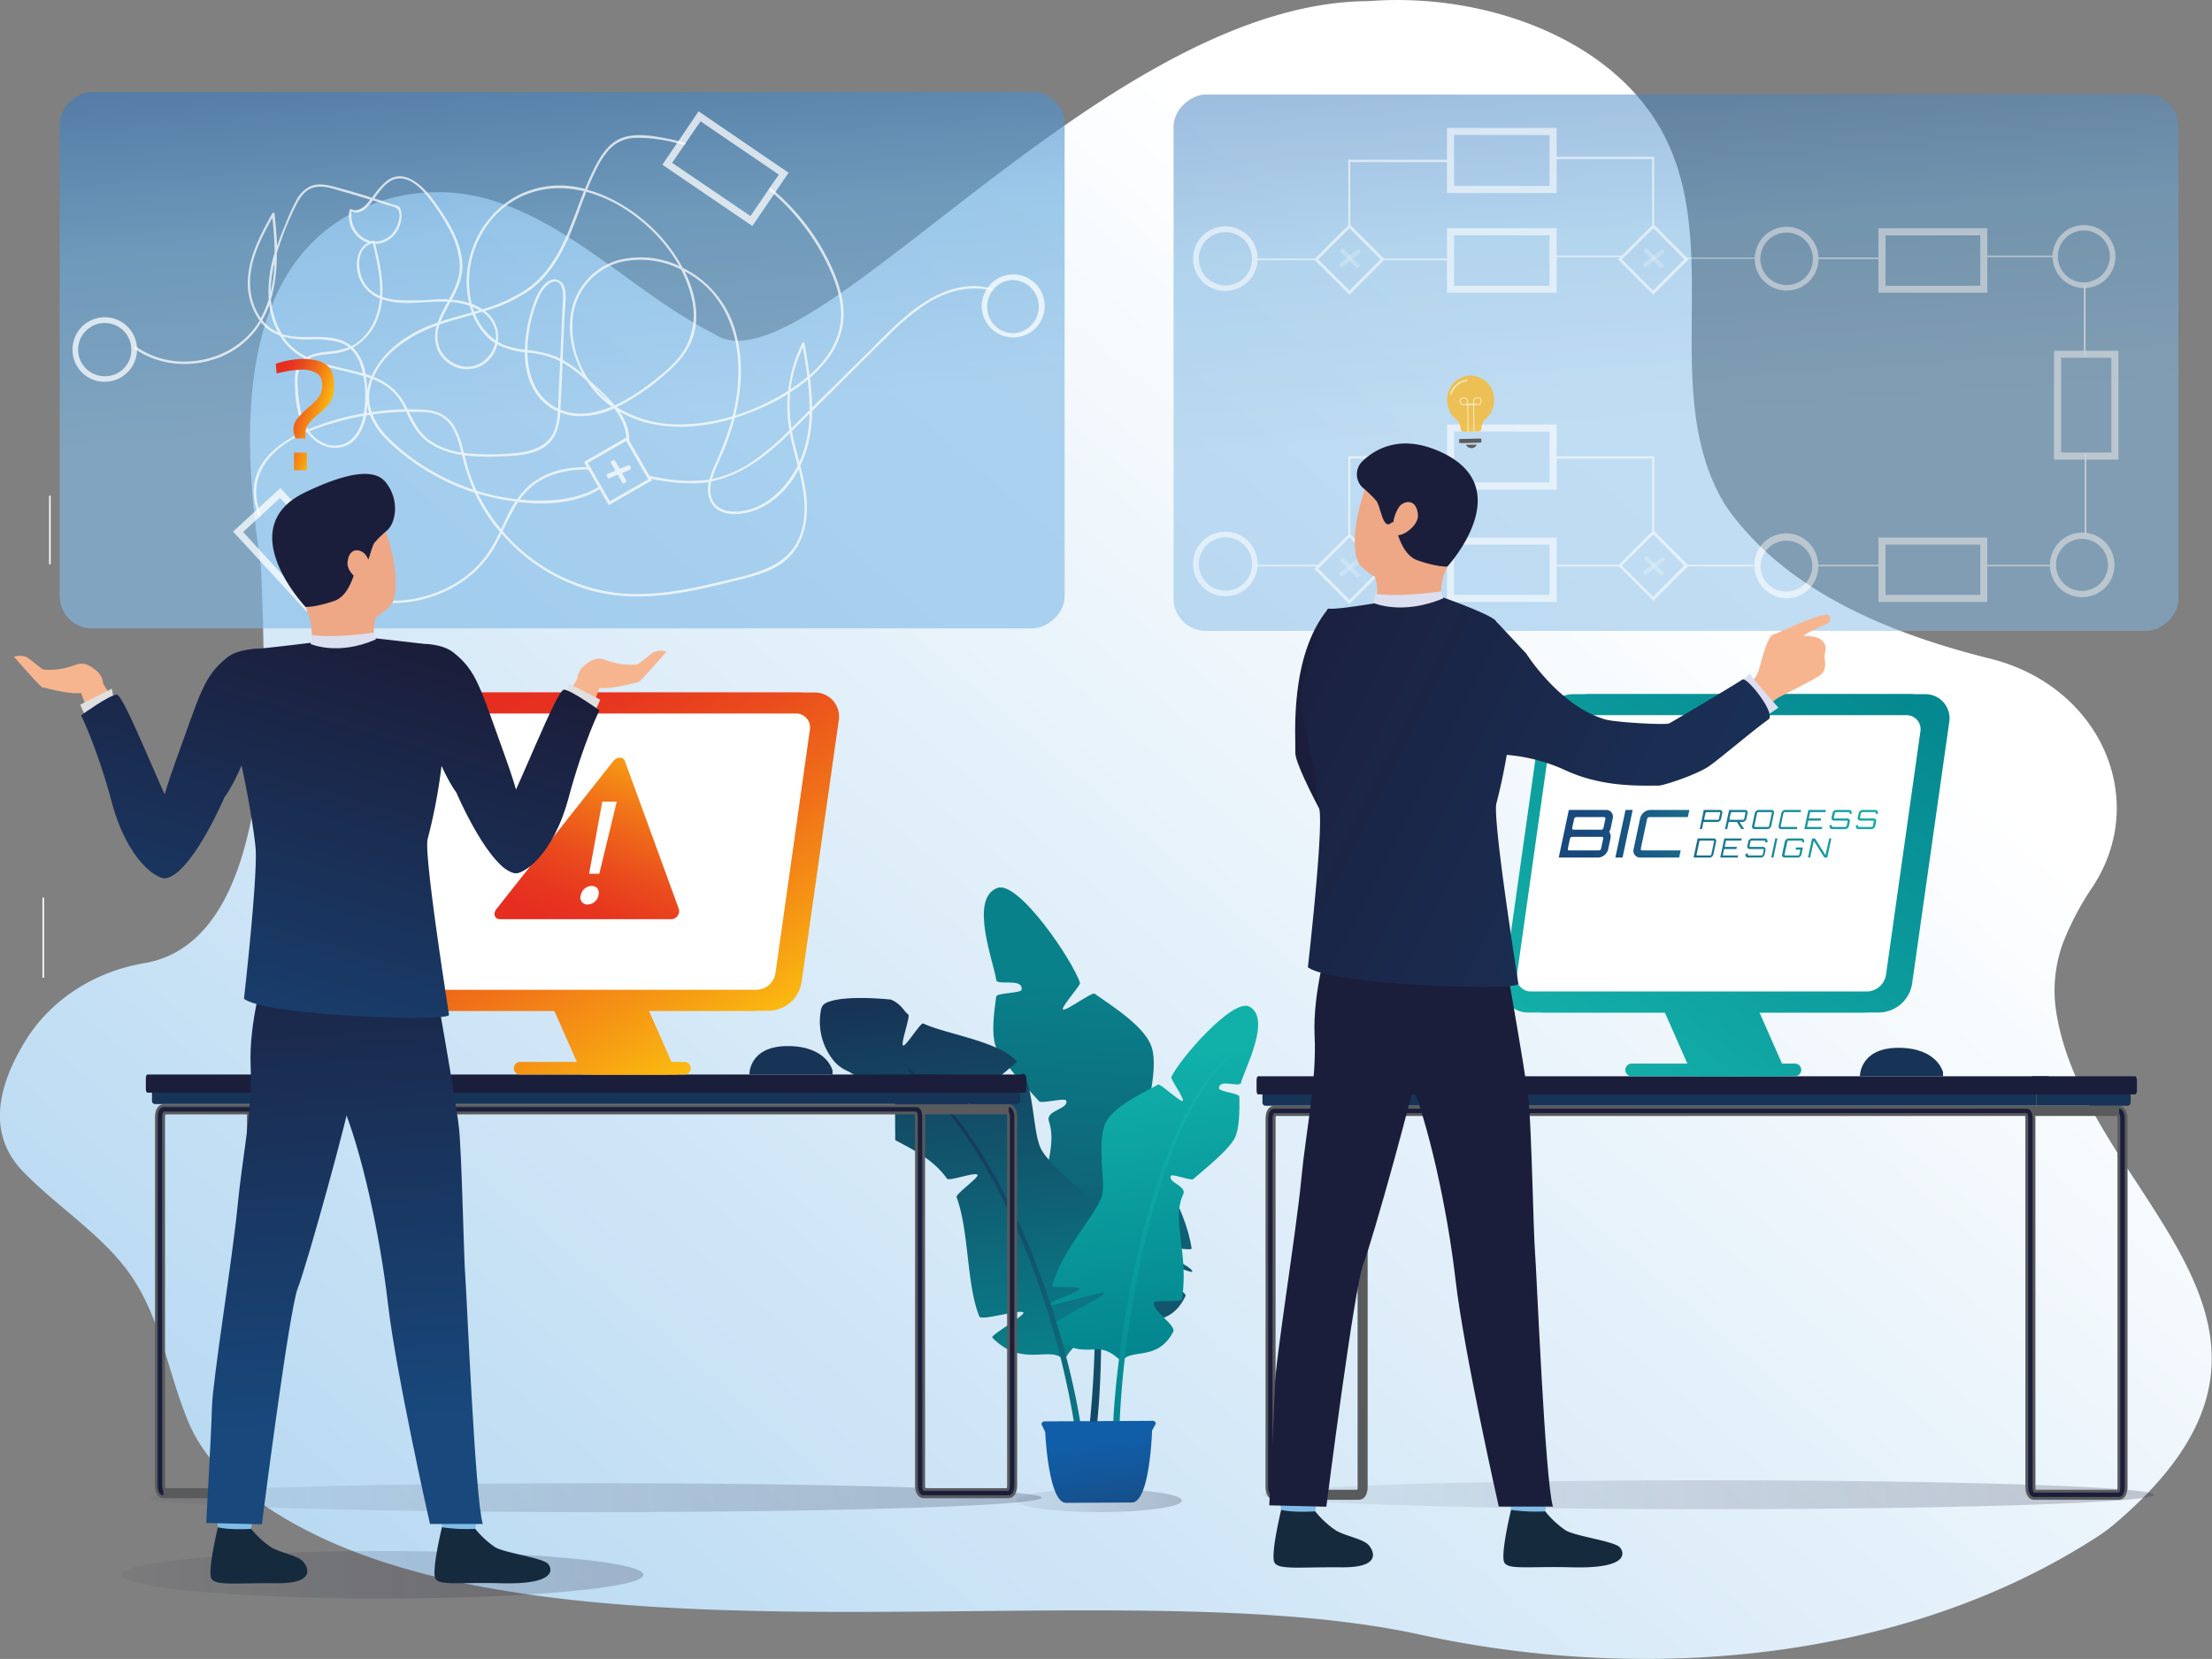 <svg id="Ebene_1" data-name="Ebene 1" xmlns="http://www.w3.org/2000/svg" xmlns:xlink="http://www.w3.org/1999/xlink" viewBox="0 0 596.02 447"><rect x="0" y="0" width="596.02" height="447" fill="#808080" stroke="none"/><defs><style>.cls-1{fill:url(#Unbenannter_Verlauf_16);}.cls-2,.cls-3,.cls-4,.cls-69{opacity:0.29;}.cls-2{fill:url(#Unbenannter_Verlauf_76);}.cls-3{fill:url(#Unbenannter_Verlauf_76-2);}.cls-4{fill:url(#Unbenannter_Verlauf_76-3);}.cls-5{fill:url(#Unbenannter_Verlauf_28);}.cls-6{fill:url(#Unbenannter_Verlauf_28-2);}.cls-7{fill:url(#Unbenannter_Verlauf_28-3);}.cls-8{fill:url(#Unbenannter_Verlauf_28-4);}.cls-9{fill:url(#Unbenannter_Verlauf_27);}.cls-10{fill:url(#Unbenannter_Verlauf_27-2);}.cls-11{fill:url(#Unbenannter_Verlauf_28-5);}.cls-12{fill:url(#Unbenannter_Verlauf_41);}.cls-13{opacity:0.78;}.cls-14,.cls-19{opacity:0.63;}.cls-14{fill:url(#Unbenannter_Verlauf_93);}.cls-15{opacity:0.74;}.cls-16{fill:#fff;}.cls-17{opacity:0.79;}.cls-18{opacity:0.36;isolation:isolate;}.cls-19{fill:url(#Unbenannter_Verlauf_93-2);}.cls-20,.cls-21,.cls-50,.cls-51{fill:none;}.cls-20{stroke:#595a5c;stroke-width:2.7px;}.cls-20,.cls-51{stroke-linecap:round;}.cls-20,.cls-21,.cls-50{stroke-miterlimit:10;}.cls-21{stroke:#1b1e3b;stroke-width:1.2px;}.cls-22{fill:#173356;}.cls-23{fill:#1b1e3b;}.cls-24{fill:url(#linear-gradient);}.cls-25{fill:url(#linear-gradient-2);}.cls-26{fill:url(#linear-gradient-3);}.cls-27{fill:url(#linear-gradient-4);}.cls-28{fill:url(#linear-gradient-5);}.cls-29{fill:url(#Unbenannter_Verlauf_53);}.cls-30{fill:url(#Unbenannter_Verlauf_170);}.cls-31{fill:url(#Unbenannter_Verlauf_170-2);}.cls-32{fill:url(#Unbenannter_Verlauf_170-3);}.cls-33{fill:url(#Unbenannter_Verlauf_170-4);}.cls-34{fill:url(#Unbenannter_Verlauf_170-5);}.cls-35{fill:url(#Unbenannter_Verlauf_53-2);}.cls-36{fill:#f7b58f;}.cls-37{fill:url(#Unbenannter_Verlauf_6);}.cls-38{fill:#dbdff0;}.cls-39{fill:#eea886;}.cls-40{fill:#81bce8;}.cls-41{fill:#152b3d;}.cls-42{fill:url(#Unbenannter_Verlauf_6-2);}.cls-43{fill:url(#Unbenannter_Verlauf_6-3);}.cls-44{fill:#323657;}.cls-45{fill:url(#Unbenannter_Verlauf_6-4);}.cls-46{fill:url(#Unbenannter_Verlauf_6-5);}.cls-47{fill:url(#Unbenannter_Verlauf_7);}.cls-48{fill:#5c5c5c;}.cls-49,.cls-51{opacity:0.75;}.cls-50,.cls-51{stroke:#fff;}.cls-50{stroke-width:0.22px;}.cls-51{stroke-linejoin:round;stroke-width:0.34px;}.cls-52{fill:url(#Unbenannter_Verlauf_11);}.cls-53{fill:url(#Unbenannter_Verlauf_11-2);}.cls-54{fill:url(#Unbenannter_Verlauf_11-3);}.cls-55{fill:url(#Unbenannter_Verlauf_11-4);}.cls-56{fill:url(#Unbenannter_Verlauf_11-5);}.cls-57{fill:url(#Unbenannter_Verlauf_11-6);}.cls-58{fill:url(#Unbenannter_Verlauf_11-7);}.cls-59{fill:url(#Unbenannter_Verlauf_11-8);}.cls-60{fill:url(#Unbenannter_Verlauf_11-9);}.cls-61{fill:url(#Unbenannter_Verlauf_11-10);}.cls-62{fill:url(#Unbenannter_Verlauf_11-11);}.cls-63{fill:url(#Unbenannter_Verlauf_11-12);}.cls-64{fill:url(#Unbenannter_Verlauf_11-13);}.cls-65{fill:url(#Unbenannter_Verlauf_11-14);}.cls-66{fill:url(#Unbenannter_Verlauf_11-15);}.cls-67{fill:url(#Unbenannter_Verlauf_11-16);}.cls-68{fill:url(#linear-gradient-6);}.cls-69{fill:url(#Unbenannter_Verlauf_76-4);}.cls-70{fill:url(#Unbenannter_Verlauf_6-6);}.cls-71{fill:#e0e0e0;}.cls-72{fill:url(#Unbenannter_Verlauf_6-7);}.cls-73{fill:url(#Unbenannter_Verlauf_6-8);}.cls-74{fill:url(#Unbenannter_Verlauf_6-9);}.cls-75{fill:url(#linear-gradient-7);}.cls-76{fill:url(#Unbenannter_Verlauf_6-10);}.cls-77{fill:url(#Unbenannter_Verlauf_6-11);}.cls-78{fill:url(#Unbenannter_Verlauf_6-12);}</style><linearGradient id="Unbenannter_Verlauf_16" x1="523.36" y1="12.51" x2="-102.69" y2="734.56" gradientUnits="userSpaceOnUse"><stop offset="0.15" stop-color="#fff"/><stop offset="1" stop-color="#81bce8"/></linearGradient><linearGradient id="Unbenannter_Verlauf_76" x1="319.8" y1="404.13" x2="268.45" y2="404.55" gradientUnits="userSpaceOnUse"><stop offset="0" stop-color="#1b1e3a" stop-opacity="0.8"/><stop offset="1" stop-color="#1b1e3a" stop-opacity="0.11"/></linearGradient><linearGradient id="Unbenannter_Verlauf_76-2" x1="288.1" y1="402.48" x2="11.25" y2="404.78" xlink:href="#Unbenannter_Verlauf_76"/><linearGradient id="Unbenannter_Verlauf_76-3" x1="587.84" y1="401.7" x2="310.98" y2="404" xlink:href="#Unbenannter_Verlauf_76"/><linearGradient id="Unbenannter_Verlauf_28" x1="8645.58" y1="-3223.59" x2="8487.92" y2="-3191.02" gradientTransform="matrix(-0.13, -0.99, -0.99, 0.13, -1792.24, 9240.33)" gradientUnits="userSpaceOnUse"><stop offset="0" stop-color="#09818b"/><stop offset="0.97" stop-color="#173456"/></linearGradient><linearGradient id="Unbenannter_Verlauf_28-2" x1="8644.12" y1="-3230.67" x2="8486.45" y2="-3198.09" xlink:href="#Unbenannter_Verlauf_28"/><linearGradient id="Unbenannter_Verlauf_28-3" x1="8647.19" y1="-3215.77" x2="8489.53" y2="-3183.19" xlink:href="#Unbenannter_Verlauf_28"/><linearGradient id="Unbenannter_Verlauf_28-4" x1="271.33" y1="368.6" x2="257.96" y2="265.18" gradientTransform="matrix(1, 0, 0, 1, 0, 0)" xlink:href="#Unbenannter_Verlauf_28"/><linearGradient id="Unbenannter_Verlauf_27" x1="8531.53" y1="-3230.25" x2="8622.53" y2="-3230.25" gradientTransform="matrix(-0.13, -0.99, -0.99, 0.13, -1792.24, 9240.33)" gradientUnits="userSpaceOnUse"><stop offset="0" stop-color="#02818c"/><stop offset="0.97" stop-color="#11b1aa"/></linearGradient><linearGradient id="Unbenannter_Verlauf_27-2" x1="8508.96" y1="-3231.6" x2="8609.12" y2="-3231.6" xlink:href="#Unbenannter_Verlauf_27"/><linearGradient id="Unbenannter_Verlauf_28-5" x1="8508.56" y1="-3184.82" x2="8617.28" y2="-3184.82" xlink:href="#Unbenannter_Verlauf_28"/><linearGradient id="Unbenannter_Verlauf_41" x1="8493.66" y1="-3206.56" x2="8518.38" y2="-3206.56" gradientTransform="matrix(-0.13, -0.99, -0.99, 0.13, -1792.24, 9240.33)" gradientUnits="userSpaceOnUse"><stop offset="0" stop-color="#115ea8"/><stop offset="0" stop-color="#18487c"/><stop offset="0.04" stop-color="#18497e"/><stop offset="0.65" stop-color="#13589d"/><stop offset="1" stop-color="#115ea8"/></linearGradient><linearGradient id="Unbenannter_Verlauf_93" x1="445.21" y1="12.38" x2="452.92" y2="115.37" gradientTransform="translate(353.87 549.33) rotate(-90)" gradientUnits="userSpaceOnUse"><stop offset="0" stop-color="#3776bb"/><stop offset="0.47" stop-color="#65a9dd"/><stop offset="0.97" stop-color="#82bbe7"/></linearGradient><linearGradient id="Unbenannter_Verlauf_93-2" x1="145.09" y1="11.7" x2="152.8" y2="114.7" gradientTransform="translate(54.42 248.53) rotate(-90)" xlink:href="#Unbenannter_Verlauf_93"/><linearGradient id="linear-gradient" x1="109.43" y1="183.52" x2="175.75" y2="294.05" gradientUnits="userSpaceOnUse"><stop offset="0.15" stop-color="#e62e20"/><stop offset="0.26" stop-color="#e7361f"/><stop offset="0.43" stop-color="#ea4c1d"/><stop offset="0.64" stop-color="#f06f19"/><stop offset="0.88" stop-color="#f7a013"/><stop offset="1" stop-color="#fbbb10"/></linearGradient><linearGradient id="linear-gradient-2" x1="107.54" y1="184.66" x2="173.86" y2="295.19" xlink:href="#linear-gradient"/><linearGradient id="linear-gradient-3" x1="102.27" y1="187.82" x2="168.59" y2="298.35" xlink:href="#linear-gradient"/><linearGradient id="linear-gradient-4" x1="132.26" y1="169.83" x2="198.58" y2="280.35" xlink:href="#linear-gradient"/><linearGradient id="linear-gradient-5" x1="129.18" y1="171.67" x2="195.5" y2="282.2" xlink:href="#linear-gradient"/><linearGradient id="Unbenannter_Verlauf_53" x1="2553.16" y1="1286.59" x2="2554.72" y2="1280.36" gradientTransform="matrix(-1, 0, 0, 1, 3015.68, 0)" gradientUnits="userSpaceOnUse"><stop offset="0" stop-color="#09818b"/><stop offset="0.97" stop-color="#173356"/></linearGradient><linearGradient id="Unbenannter_Verlauf_170" x1="542.96" y1="175.82" x2="434.2" y2="315.99" gradientUnits="userSpaceOnUse"><stop offset="0" stop-color="#02818c"/><stop offset="0.97" stop-color="#15b2ab"/></linearGradient><linearGradient id="Unbenannter_Verlauf_170-2" x1="541.36" y1="174.57" x2="432.59" y2="314.74" xlink:href="#Unbenannter_Verlauf_170"/><linearGradient id="Unbenannter_Verlauf_170-3" x1="546.59" y1="178.63" x2="437.82" y2="318.8" xlink:href="#Unbenannter_Verlauf_170"/><linearGradient id="Unbenannter_Verlauf_170-4" x1="521.93" y1="159.49" x2="413.16" y2="299.66" xlink:href="#Unbenannter_Verlauf_170"/><linearGradient id="Unbenannter_Verlauf_170-5" x1="519.31" y1="157.46" x2="410.55" y2="297.63" xlink:href="#Unbenannter_Verlauf_170"/><linearGradient id="Unbenannter_Verlauf_53-2" x1="2253.93" y1="1287.04" x2="2255.49" y2="1280.81" xlink:href="#Unbenannter_Verlauf_53"/><linearGradient id="Unbenannter_Verlauf_6" x1="2045.46" y1="-832.52" x2="2022.61" y2="-793.46" gradientTransform="translate(943.66 -2256.27) rotate(130.75)" gradientUnits="userSpaceOnUse"><stop offset="0" stop-color="#1b1e3b"/><stop offset="0.97" stop-color="#18487c"/></linearGradient><linearGradient id="Unbenannter_Verlauf_6-2" x1="-332.13" y1="973.71" x2="-358.68" y2="992.88" gradientTransform="translate(-202.37)" xlink:href="#Unbenannter_Verlauf_6"/><linearGradient id="Unbenannter_Verlauf_6-3" x1="-321.67" y1="988.2" x2="-348.21" y2="1007.37" gradientTransform="translate(-202.37)" xlink:href="#Unbenannter_Verlauf_6"/><linearGradient id="Unbenannter_Verlauf_6-4" x1="490.69" y1="184.23" x2="170.77" y2="344.52" gradientTransform="matrix(-1, 0, 0, 1, 809.33, 0)" xlink:href="#Unbenannter_Verlauf_6"/><linearGradient id="Unbenannter_Verlauf_6-5" x1="470.7" y1="144.33" x2="150.78" y2="304.63" gradientTransform="matrix(-1, 0, 0, 1, 809.33, 0)" xlink:href="#Unbenannter_Verlauf_6"/><radialGradient id="Unbenannter_Verlauf_7" cx="-12634.24" cy="546.05" r="6.97" gradientTransform="matrix(-1, 0.02, 0.02, 1, -12245.13, -233.76)" gradientUnits="userSpaceOnUse"><stop offset="0" stop-color="#dec136"/><stop offset="1" stop-color="#f2be44" stop-opacity="0.9"/></radialGradient><linearGradient id="Unbenannter_Verlauf_11" x1="506.12" y1="206.67" x2="428" y2="224.42" gradientTransform="matrix(1, 0, -0.21, 1, 47.54, 0)" gradientUnits="userSpaceOnUse"><stop offset="0" stop-color="#19b2ac"/><stop offset="1" stop-color="#18487c"/></linearGradient><linearGradient id="Unbenannter_Verlauf_11-2" x1="506.65" y1="209" x2="428.53" y2="226.76" xlink:href="#Unbenannter_Verlauf_11"/><linearGradient id="Unbenannter_Verlauf_11-3" x1="507.19" y1="211.35" x2="429.07" y2="229.11" xlink:href="#Unbenannter_Verlauf_11"/><linearGradient id="Unbenannter_Verlauf_11-4" x1="506.83" y1="209.77" x2="428.71" y2="227.52" xlink:href="#Unbenannter_Verlauf_11"/><linearGradient id="Unbenannter_Verlauf_11-5" x1="507.27" y1="211.74" x2="429.16" y2="229.5" xlink:href="#Unbenannter_Verlauf_11"/><linearGradient id="Unbenannter_Verlauf_11-6" x1="507.62" y1="213.28" x2="429.51" y2="231.03" xlink:href="#Unbenannter_Verlauf_11"/><linearGradient id="Unbenannter_Verlauf_11-7" x1="507.99" y1="214.9" x2="429.88" y2="232.66" xlink:href="#Unbenannter_Verlauf_11"/><linearGradient id="Unbenannter_Verlauf_11-8" x1="508.31" y1="216.31" x2="430.2" y2="234.06" xlink:href="#Unbenannter_Verlauf_11"/><linearGradient id="Unbenannter_Verlauf_11-9" x1="508.65" y1="217.79" x2="430.53" y2="235.55" xlink:href="#Unbenannter_Verlauf_11"/><linearGradient id="Unbenannter_Verlauf_11-10" x1="509" y1="219.33" x2="430.88" y2="237.08" xlink:href="#Unbenannter_Verlauf_11"/><linearGradient id="Unbenannter_Verlauf_11-11" x1="508.58" y1="217.47" x2="430.46" y2="235.23" xlink:href="#Unbenannter_Verlauf_11"/><linearGradient id="Unbenannter_Verlauf_11-12" x1="508.94" y1="219.06" x2="430.82" y2="236.81" xlink:href="#Unbenannter_Verlauf_11"/><linearGradient id="Unbenannter_Verlauf_11-13" x1="509.27" y1="220.54" x2="431.16" y2="238.29" xlink:href="#Unbenannter_Verlauf_11"/><linearGradient id="Unbenannter_Verlauf_11-14" x1="509.51" y1="221.58" x2="431.39" y2="239.33" xlink:href="#Unbenannter_Verlauf_11"/><linearGradient id="Unbenannter_Verlauf_11-15" x1="509.76" y1="222.67" x2="431.64" y2="240.43" xlink:href="#Unbenannter_Verlauf_11"/><linearGradient id="Unbenannter_Verlauf_11-16" x1="510.11" y1="224.22" x2="431.99" y2="241.97" xlink:href="#Unbenannter_Verlauf_11"/><linearGradient id="linear-gradient-6" x1="157.24" y1="259.77" x2="180.81" y2="201.16" gradientTransform="matrix(1, 0, -0.21, 1, 47.6, 0)" xlink:href="#linear-gradient"/><linearGradient id="Unbenannter_Verlauf_76-4" x1="177.72" y1="423.7" x2="15.53" y2="425.05" xlink:href="#Unbenannter_Verlauf_76"/><linearGradient id="Unbenannter_Verlauf_6-6" x1="69.36" y1="164.8" x2="29.16" y2="301.37" gradientTransform="matrix(1, 0, 0, 1, 0, 0)" xlink:href="#Unbenannter_Verlauf_6"/><linearGradient id="Unbenannter_Verlauf_6-7" x1="51.51" y1="159.55" x2="11.31" y2="296.11" gradientTransform="matrix(1, 0, 0, 1, 0, 0)" xlink:href="#Unbenannter_Verlauf_6"/><linearGradient id="Unbenannter_Verlauf_6-8" x1="131.75" y1="183.17" x2="91.56" y2="319.73" gradientTransform="matrix(1, 0, 0, 1, 0, 0)" xlink:href="#Unbenannter_Verlauf_6"/><linearGradient id="Unbenannter_Verlauf_6-9" x1="152.87" y1="189.38" x2="112.67" y2="325.95" gradientTransform="matrix(1, 0, 0, 1, 0, 0)" xlink:href="#Unbenannter_Verlauf_6"/><linearGradient id="linear-gradient-7" x1="1249.98" y1="465.72" x2="1267.23" y2="465.72" gradientTransform="translate(-986.5 -704.43) rotate(17.12)" xlink:href="#linear-gradient"/><linearGradient id="Unbenannter_Verlauf_6-10" x1="-877.2" y1="236.14" x2="-865.82" y2="389.23" gradientTransform="translate(943.67)" xlink:href="#Unbenannter_Verlauf_6"/><linearGradient id="Unbenannter_Verlauf_6-11" x1="-849.72" y1="234.1" x2="-838.34" y2="387.19" gradientTransform="translate(943.67)" xlink:href="#Unbenannter_Verlauf_6"/><linearGradient id="Unbenannter_Verlauf_6-12" x1="108.53" y1="176.33" x2="68.34" y2="312.9" gradientTransform="matrix(1, 0, 0, 1, 0, 0)" xlink:href="#Unbenannter_Verlauf_6"/></defs><path class="cls-1" d="M556,253.74a77,77,0,0,1,7.88-14.82c15.51-23.65,1.93-54.08-27.6-61.44-27.64-6.88-53.67-18-69.47-38.68a38.37,38.37,0,0,1-3.55-5.52c-15.39-29.53.63-67.23-15-97.07-13.22-25.27-47-38-78.18-36-.83.06-1.66.09-2.49.11-72.27,1.33-150.85,107-175.31,89.55-20.19-10.11-37.83-29.35-60.05-36A49.81,49.81,0,0,0,92,59.07c-28.69,18-26.38,61.14-22,91.15a37.22,37.22,0,0,1,.39,4.21c1,27.68,5,98.94-31.54,105.1-13.43,2.27-25,9.81-31.72,20.47-7.08,11.27-11.32,25-.89,35.7,9.26,9.56,21.34,17,28.85,27.71,8.52,12.16,10.19,27.16,16,40.49a41.16,41.16,0,0,0,10.17,13.9c66.07,59.92,233.09,23,321.8,42.74,61.11,13.21,130.63,7,182.31-26.63a45.5,45.5,0,0,0,4.63-3.48c63.23-53.88-8-87.66-15.92-137.58A37.19,37.19,0,0,1,556,253.74Z"/><ellipse class="cls-2" cx="296.15" cy="404.32" rx="22.27" ry="3.12"/><ellipse class="cls-3" cx="160.6" cy="403.54" rx="120.07" ry="3.9"/><ellipse class="cls-4" cx="460.34" cy="402.76" rx="120.07" ry="3.9"/><path class="cls-5" d="M295.78,358.22c-1.74-5.05-11.34-1.16-15.31-11.7-.81-2.16,7.51-5.95,7.33-8.52-.08-1.21-8.81-1.08-8.86-2.34-.56-14.73,6.55-24.88,3.69-33.55-1-3,5.42-3.19,4.66-5.56-.26-.81-6.68.87-7.26.22-3.36-3.79-10.6-10.94-11.88-15.25-.94-3.16-.4-8.23.27-13,.15-1.05,6.71-.85,6.85-1.84.48-3.3-6.61-1-6.83-2.63-.61-4.63-7.37-21.8.24-24.77C274.35,237,289.17,259,291,264.85c.21.67-5.28,6.65-4.57,7.17s7.79-4.77,8.51-4.27c5.61,3.89,13.56,9.05,15.33,14.27,2.25,6.67-2.42,19.35-1.67,23.55,1.17,6.56,10.68,18.59,12.48,30.85.11.75-9.06-1-9-.24.09,1.32,9.32,5.13,9.19,6.44-.1.95-16.88-6.82-17.11-5.88-.31,1.24,15.88,11.2,15.3,12.41-4.37,9.29-12.48,5.93-16.29,5.8S295.78,358.22,295.78,358.22Z"/><path class="cls-6" d="M294.79,342.6c.51-.13,1-.24,1.53-.34.82,17.11.31,32.64-.85,42.57a1,1,0,0,1-1.94-.23A288.77,288.77,0,0,0,294.79,342.6Z"/><path class="cls-7" d="M273.72,256.82c.32-.29.51.09,1.44,1.15,13.44,16.79,19.28,50.9,21,81-.5.09-1,.19-1.5.31-1.38-29.85-6.77-62.63-18.92-79.5-.91-1.21-1.36-1.72-2-2.51A.32.32,0,0,1,273.72,256.82Z"/><path class="cls-8" d="M305.68,348.36c-.36-.15-.78-.31-1.26-.47-2-.71-5-1.54-7.95-2.36l-1.6-.44c-4-1.13-7.45-2.17-7.5-2.74-.09-.87,14.43.3,18.17,0,.58,0,.9-.13.87-.26s-.3-.36-.71-.52c-2.27-.92-9.3-1.43-10.52-2.4A.47.47,0,0,1,295,339c-.07-.16.37-.37,1.1-.6,2.47-.78,8.2-1.82,7.9-2.37a49.67,49.67,0,0,0-8.43-11l-.58-.59h0c-.5-.51-1-1-1.52-1.5-4.13-4-8.27-7.49-10.88-10.47a16.36,16.36,0,0,1-1.92-2.59c-1.75-3-1.95-10-3.27-16a26.51,26.51,0,0,0-1.43-4.66c-.07-.16-.85.2-2,.84-4,2.22-12.7,7.82-13,7.35s7.43-6.44,11.1-9.61c1.21-1,2-1.77,1.89-1.87a16.91,16.91,0,0,0-5.51-3.62c-6.41-2.88-15.4-4.47-19.69-6.54-.7-.34-4.73,6.37-5.44,5.93s2.05-7.91,1.41-8.36c-1.22-.85-1.72-2.69-4.65-4,0,0-11.56-1.3-16.77.59a3.44,3.44,0,0,0-1.53.9,3.25,3.25,0,0,0-.62,1.59,16.67,16.67,0,0,0,3.27,13.13,9.94,9.94,0,0,0,1.33,1.42,11.34,11.34,0,0,0,2.59,1.61c2.72,1.28,5.49,4.51,8.49,4.71,2.57.62,5.61-.16,5.73-.05s-.42,1.42-1.41,2.91l.06,11.06c4.92,2.62,10.32,5.24,13.94,10.37.57.8,7.76-1.93,8.23-1,.38.75-5.95,5.14-5.64,6,3.43,9.3,2.57,23,6.1,32.11.53,1.38,11.15-2.1,11.91-1,.48.72-9,6.13-8.38,6.73,7.61,7.75,14.54,2.79,18.36,5.26a3.84,3.84,0,0,1,1,.88s.2-.4.58-1a15.51,15.51,0,0,1,1.93-2.47,9.17,9.17,0,0,1,3.64-2.4,20.11,20.11,0,0,1,2.11-.5l1.74-.35a15.45,15.45,0,0,0,6-2.42,9.17,9.17,0,0,0,1.68-1.57h0a8.85,8.85,0,0,0,.57-.76,12.53,12.53,0,0,0,1.95-5.94C307,349,306.49,348.69,305.68,348.36Z"/><path class="cls-9" d="M302.26,367c1.95-4,9.51.18,13.86-8.15.89-1.71-5.63-5.68-5.22-7.8.19-1,7.41,0,7.57-1,1.95-12.15-2.93-21.26.32-28.16,1.13-2.41-4.17-3.19-3.31-5.07.3-.65,5.45,1.39,6,.91,3.17-2.8,9.88-8,11.38-11.44,1.09-2.53,1.15-6.78,1.08-10.81,0-.88-5.48-1.37-5.49-2.21-.07-2.78,5.57-.12,5.92-1.49,1-3.78,8.29-17.32,2.29-20.55-4.48-2.4-18.95,14.29-21.06,19-.24.54,3.71,6,3.06,6.4s-6-4.73-6.61-4.39c-5,2.65-12.15,6.14-14.13,10.28-2.53,5.3.06,16.27-1,19.67-1.63,5.31-10.71,14.32-13.43,24.3-.17.61,7.6.08,7.48.7-.2,1.09-8.23,3.32-8.25,4.41,0,.8,14.66-3.95,14.76-3.15.13,1.06-14.28,7.68-13.93,8.75,2.7,8.13,9.75,6.16,12.92,6.43S302.26,367,302.26,367Z"/><path class="cls-10" d="M330.31,285.22a.3.3,0,0,1,.39.45c-.64.58-1.06,1-1.93,1.87-18.5,20.09-27.13,74.59-27.22,101.57a.89.89,0,1,1-1.77,0C299.85,365.6,309,304.45,330.31,285.22Z"/><path class="cls-11" d="M245.2,288.06a.33.33,0,0,0-.42.51c25.58,21.63,41.75,68.85,45.66,102.27a.86.86,0,1,0,1.7-.2C288.58,360.13,272.22,310.46,245.2,288.06Z"/><path class="cls-12" d="M311.42,383.62l-1,1.84s-.56,19.36-5.43,19.38l-17.73.1c-4.81,0-5.63-19.08-5.63-19.08l-1-2.08a.8.8,0,0,1,.78-.79l29.18-.15A.8.8,0,0,1,311.42,383.62Z"/><g class="cls-13"><rect class="cls-14" x="379.33" y="-37.65" width="144.53" height="270.77" rx="8.68" transform="translate(549.33 -353.87) rotate(90)"/><g class="cls-15"><g id="Rechteck_13299" data-name="Rechteck 13299"><rect class="cls-16" x="561.73" y="122.29" width="0.41" height="21.58"/></g><rect class="cls-16" x="561.53" y="76.95" width="0.41" height="18.49"/><g class="cls-17"><path class="cls-16" d="M472.82,69.8a8.59,8.59,0,1,1,8.58,8.49A8.54,8.54,0,0,1,472.82,69.8Zm15.65,0a7.07,7.07,0,1,0-7.07,7A7,7,0,0,0,488.47,69.8Z"/><path class="cls-16" d="M321.49,69.89a8.69,8.69,0,1,1,8.69,8.49A8.6,8.6,0,0,1,321.49,69.89Zm15.86,0a7.17,7.17,0,1,0-7.17,7A7.08,7.08,0,0,0,337.35,69.89Z"/><g id="Rechteck_13291" data-name="Rechteck 13291"><rect class="cls-16" x="445.16" y="42.25" width="0.53" height="18.4"/></g><g id="Rechteck_13316" data-name="Rechteck 13316"><rect class="cls-16" x="418.6" y="42.25" width="26.83" height="0.61"/></g><g id="Rechteck_13295" data-name="Rechteck 13295"><rect class="cls-16" x="418.79" y="68.86" width="18.29" height="0.41"/></g><g id="Rechteck_13317" data-name="Rechteck 13317"><rect class="cls-16" x="371.84" y="69.69" width="18.49" height="0.41"/></g><g id="Rechteck_13320" data-name="Rechteck 13320"><rect class="cls-16" x="338.11" y="69.69" width="16.87" height="0.41"/></g><g id="Rechteck_13318" data-name="Rechteck 13318"><rect class="cls-16" x="363.31" y="43.05" width="27.03" height="0.61"/></g><g id="Rechteck_13319" data-name="Rechteck 13319"><rect class="cls-16" x="363.3" y="43.05" width="0.53" height="18.4"/></g><g id="Rechteck_13298" data-name="Rechteck 13298"><rect class="cls-16" x="454.15" y="69.4" width="18.67" height="0.33"/></g><g id="Rechteck_13299-2" data-name="Rechteck 13299"><rect class="cls-16" x="489.52" y="69.4" width="18.49" height="0.41"/></g><g id="Rechteck_13301" data-name="Rechteck 13301"><rect class="cls-16" x="535.45" y="68.86" width="18.49" height="0.41"/></g><path class="cls-16" d="M389.89,78.85V61.5h29.55V78.85Zm1.91-15.44V77h25.73V63.41Z"/><path class="cls-16" d="M389.89,52V34.47h29.55V52Zm1.91-15.65V50.12h25.73V36.38Z"/><path class="cls-16" d="M506.14,78.85V61.5h29.34V78.85Zm1.91-15.44V77h25.53V63.41Z"/><path class="cls-16" d="M436,69.89l9.5-9.49,9.5,9.49-9.5,9.5Zm9.5-8.41L437,69.89l8.42,8.42,8.42-8.42Z"/><g id="Gruppe_1095" data-name="Gruppe 1095"><g id="Rechteck_13296" data-name="Rechteck 13296" class="cls-18"><rect class="cls-16" x="442.2" y="69.02" width="6.77" height="1.17" rx="0.41" transform="translate(51.67 289.19) rotate(-38.02)"/></g><g id="Rechteck_13297" data-name="Rechteck 13297" class="cls-18"><rect class="cls-16" x="445" y="66.21" width="1.17" height="6.77" rx="0.41" transform="translate(81.3 335.46) rotate(-45)"/></g></g><path class="cls-16" d="M354.11,69.89l9.5-9.49,9.49,9.49-9.49,9.5Zm9.5-8.41-8.42,8.41,8.42,8.42L372,69.89Z"/><g id="Gruppe_1095-2" data-name="Gruppe 1095-2"><g id="Rechteck_13296-2" data-name="Rechteck 13296-2" class="cls-18"><rect class="cls-16" x="360.35" y="69.02" width="6.77" height="1.17" rx="0.41" transform="translate(34.3 238.78) rotate(-38.02)"/></g><g id="Rechteck_13297-2" data-name="Rechteck 13297-2" class="cls-18"><rect class="cls-16" x="363.15" y="66.21" width="1.17" height="6.77" rx="0.41" transform="translate(57.32 277.58) rotate(-45)"/></g></g><path class="cls-16" d="M472.7,152.4a8.59,8.59,0,1,1,8.58,8.49A8.54,8.54,0,0,1,472.7,152.4Zm15.65,0a7.07,7.07,0,1,0-7.07,7A7,7,0,0,0,488.35,152.4Z"/><path class="cls-16" d="M321.49,152.14a8.69,8.69,0,1,1,8.69,8.49A8.6,8.6,0,0,1,321.49,152.14Zm15.86,0a7.17,7.17,0,1,0-7.17,7A7.08,7.08,0,0,0,337.35,152.14Z"/><g id="Ellipse_89" data-name="Ellipse 89"><path class="cls-16" d="M552.37,152.4a8.69,8.69,0,1,1,8.68,8.49A8.59,8.59,0,0,1,552.37,152.4Zm15.85,0a7.17,7.17,0,1,0-7.17,7A7.08,7.08,0,0,0,568.22,152.4Z"/></g><g id="Rechteck_13291-2" data-name="Rechteck 13291"><rect class="cls-16" x="445.16" y="122.95" width="0.53" height="20.26"/></g><g id="Rechteck_13316-2" data-name="Rechteck 13316"><rect class="cls-16" x="418.18" y="122.95" width="27.51" height="0.61"/></g><g id="Rechteck_13295-2" data-name="Rechteck 13295"><rect class="cls-16" x="418.79" y="152.2" width="18.29" height="0.41"/></g><g id="Rechteck_13317-2" data-name="Rechteck 13317"><rect class="cls-16" x="371.84" y="152.2" width="18.49" height="0.41"/></g><g id="Rechteck_13320-2" data-name="Rechteck 13320"><rect class="cls-16" x="338.11" y="152.2" width="16.87" height="0.41"/></g><g id="Rechteck_13318-2" data-name="Rechteck 13318"><rect class="cls-16" x="363.31" y="122.95" width="27.03" height="0.61"/></g><g id="Rechteck_13319-2" data-name="Rechteck 13319"><rect class="cls-16" x="363.3" y="122.95" width="0.53" height="21.87"/></g><g id="Rechteck_13298-2" data-name="Rechteck 13298"><rect class="cls-16" x="454.15" y="152.2" width="18.29" height="0.41"/></g><g id="Rechteck_13299-3" data-name="Rechteck 13299"><rect class="cls-16" x="489.52" y="152.2" width="18.49" height="0.41"/></g><g id="Rechteck_13301-2" data-name="Rechteck 13301"><rect class="cls-16" x="535.45" y="152.2" width="18.49" height="0.41"/></g><path class="cls-16" d="M389.89,162.2V144.85h29.55V162.2Zm1.91-15.45v13.54h25.73V146.75Z"/><path class="cls-16" d="M389.89,131.93V114.38h29.55v17.55Zm1.91-15.65V130h25.73V116.28Z"/><g id="Rechteck_13300" data-name="Rechteck 13300"><path class="cls-16" d="M506.14,162.2V144.85h29.34V162.2Zm1.91-15.45v13.54h25.53V146.75Z"/></g><path class="cls-16" d="M436,152.4l9.5-9.49,9.5,9.49-9.5,9.5Zm9.5-8.42L437,152.4l8.42,8.42,8.42-8.42Z"/><g id="Gruppe_1095-2-2" data-name="Gruppe 1095"><g id="Rechteck_13296-2-2" data-name="Rechteck 13296" class="cls-18"><rect class="cls-16" x="442.3" y="151.94" width="6.77" height="1.17" rx="0.41" transform="translate(0.62 306.85) rotate(-38.02)"/></g><g id="Rechteck_13297-2-2" data-name="Rechteck 13297" class="cls-18"><rect class="cls-16" x="445.11" y="149.14" width="1.17" height="6.77" rx="0.41" transform="translate(22.69 359.82) rotate(-45)"/></g></g><path class="cls-16" d="M354.11,153.24l9.5-9.5,9.49,9.5-9.49,9.49Zm9.5-8.42-8.42,8.42,8.42,8.42,8.42-8.42Z"/><g id="Gruppe_1095-2-3" data-name="Gruppe 1095-2"><g id="Rechteck_13296-2-3" data-name="Rechteck 13296-2" class="cls-18"><rect class="cls-16" x="360.35" y="152.36" width="6.77" height="1.17" rx="0.41" transform="translate(-17.02 256.46) rotate(-38.02)"/></g><g id="Rechteck_13297-2-3" data-name="Rechteck 13297-2" class="cls-18"><rect class="cls-16" x="363.15" y="149.56" width="1.17" height="6.77" rx="0.41" transform="translate(-1.61 301.99) rotate(-45)"/></g></g><path class="cls-16" d="M472.92,152.52a8.49,8.49,0,1,1,8.48,8.69A8.59,8.59,0,0,1,472.92,152.52Zm15.45,0a7,7,0,1,0-7,7.17A7.08,7.08,0,0,0,488.37,152.52Z"/><g id="Ellipse_88" data-name="Ellipse 88"><path class="cls-16" d="M552.54,152.14a8.48,8.48,0,1,1,8.48,8.59A8.54,8.54,0,0,1,552.54,152.14Zm15.44,0a7,7,0,1,0-7,7.07A7,7,0,0,0,568,152.14Z"/></g><path class="cls-16" d="M553.05,68.94a8.48,8.48,0,1,1,8.48,8.68A8.6,8.6,0,0,1,553.05,68.94Zm15.44,0a7,7,0,1,0-7,7.16A7.07,7.07,0,0,0,568.49,68.94Z"/><path class="cls-16" d="M553.46,123.85V94.51h17.35v29.34Zm1.91-27.44v25.53h13.54V96.41Z"/></g></g></g><g id="Rechteck_13299-4" data-name="Rechteck 13299"><rect class="cls-16" x="11.45" y="241.86" width="0.41" height="21.58"/></g><rect class="cls-19" x="79.21" y="-38.33" width="144.53" height="270.77" rx="8.68" transform="translate(248.53 -54.42) rotate(90)"/><rect class="cls-16" x="13.24" y="133.57" width="0.41" height="18.49"/><g class="cls-15"><path class="cls-16" d="M19.54,94.38a8.69,8.69,0,1,1,8.68,8.48A8.59,8.59,0,0,1,19.54,94.38Zm15.85,0a7.17,7.17,0,1,0-7.17,7A7.08,7.08,0,0,0,35.39,94.38Z"/></g><g class="cls-15"><path class="cls-16" d="M188.23,30l-5.42,8-.39.56-3.95,5.82L202.72,60.9l5.85-8.6.36-.55,3.55-5.2Zm19.26,20.47-.37.55-4.9,7.19L181.11,43.88l3.27-4.8.38-.56,4-5.83,21.11,14.37Z"/></g><g class="cls-15"><path class="cls-16" d="M273,73.94a8.39,8.39,0,0,0-6.83,3.54c-.13.18-.25.37-.37.56a8.79,8.79,0,0,0-1.28,4.59A8.49,8.49,0,1,0,273,73.94Zm0,15.85a7.07,7.07,0,0,1-7-7.16,7.26,7.26,0,0,1,1.34-4.22,4.92,4.92,0,0,1,.41-.52A6.82,6.82,0,0,1,273,75.46a7.17,7.17,0,0,1,0,14.33Z"/></g><g class="cls-15"><path class="cls-16" d="M75.57,131.49l-5.88,5.4-.54.51-6.34,5.84,19.86,21.59,6.78-6.24.53-.48,5.45-5Zm12.59,25.7-.5.47-4.87,4.48L65.5,143.35l4.35-4,.53-.5,5.07-4.67L92.76,153Z"/></g><g class="cls-15"><path class="cls-16" d="M175.44,129l-.42-.75-5.53-9.6-.5-.87-.23.13-11.41,6.56.81,1.4.37.64,2.72,4.73.31.55,2.49,4.32,11.63-6.69Zm-11.11,6.07-2.14-3.71-.3-.53-2.48-4.3-.37-.65-.65-1.13,10.31-5.94.11.17.6,1.06,4.62,8,.42.74.2.34Zm4.36-5.66-1.11-2,0-.06-.37-.63-.16-.3-.06-.09-.27-.47-1-1.66a.4.4,0,0,0-.56-.15l-.3.17a.4.4,0,0,0-.15.56l1,1.7.19.31.39.67.18.35,1.23,2.13a.4.4,0,0,0,.56.15l.31-.17A.4.4,0,0,0,168.69,129.41ZM169.9,126l-.14-.33a.42.42,0,0,0-.53-.22l-2.12.89-.16.07-1.07.46-.6.25-1.54.65a.4.4,0,0,0-.22.54l.14.32a.4.4,0,0,0,.52.22l.32-.13,1.25-.53.7-.3,1-.42.09,0,1-.4,1.18-.5A.41.41,0,0,0,169.9,126Zm0,0-.14-.33a.42.42,0,0,0-.53-.22l-2.12.89-.16.07-.27-.47-1-1.66a.4.4,0,0,0-.56-.15l-.3.17a.4.4,0,0,0-.15.56l1,1.7.19.31-.6.25-1.54.65a.4.4,0,0,0-.22.54l.14.32a.4.4,0,0,0,.52.22l.32-.13,1.25-.53.7-.3,1.23,2.13a.4.4,0,0,0,.56.15l.31-.17a.4.4,0,0,0,.14-.56l-1.11-2,0-.06,1-.4,1.18-.5A.41.41,0,0,0,169.9,126Zm96.26-48.49a17.15,17.15,0,0,0-2-.32c-7.6-.76-14.48,3.27-20.07,8-3.38,2.86-6.47,6-9.6,9.16L223.72,105l-4.91,4.87a70.44,70.44,0,0,0-.57-8.06,33.2,33.2,0,0,0,3.64-3.67A21.77,21.77,0,0,0,227,88c.86-4.68-.22-9.43-1.95-13.79a59.44,59.44,0,0,0-16.07-22.44c-.48-.43-1-.84-1.44-1.24l-.37.55c.49.4,1,.82,1.45,1.24A60.86,60.86,0,0,1,215.89,60a59,59,0,0,1,6.87,10.79c2.28,4.67,4.16,9.86,3.82,15.14-.42,6.13-3.94,11.17-8.44,15.14-.38-2.9-.87-5.78-1.35-8.59a.33.33,0,0,0-.6-.08,37.66,37.66,0,0,0-3.81,12.93c-.5.32-1,.62-1.49.91a64.13,64.13,0,0,1-12.78,5.73c1.78-7.28,2.21-15,.18-22.26a27.18,27.18,0,0,0-12.86-16.77c-.49-.27-1-.53-1.49-.78a41.68,41.68,0,0,0-3.56-5.57c-5.26-6.94-13.4-13.08-22.16-15.47.7-1.77,1.45-3.52,2.32-5.22a22.63,22.63,0,0,1,3.74-5.76,9.87,9.87,0,0,1,7.14-3,40.68,40.68,0,0,1,11,1.44c.67.16,1.32.34,2,.51l.38-.56c-.65-.18-1.31-.36-1.95-.51s-1.58-.38-2.38-.54c-3.92-.79-8.53-1.69-12.44-.47s-6.24,5-8,8.52c-.88,1.76-1.66,3.56-2.4,5.39a25.08,25.08,0,0,0-19.07,2.27A26.32,26.32,0,0,0,126.41,70a25.74,25.74,0,0,0,0,11.65,20.92,20.92,0,0,0-4.68-.88c1.66-3.1,3.09-6.23,2.83-10-.42-6.13-4.08-11.65-7.53-16.52-2.78-3.88-8-9.28-12.93-5.42a22.49,22.49,0,0,0-3.85,4.45q-5-1.6-10.12-2.95c-2.07-.54-4.35-1-6.41-.17a8.29,8.29,0,0,0-3.88,3.81,60.55,60.55,0,0,0-2.93,6.46c-.81,1.93-1.59,3.87-2.26,5.86-.1-2.9-.36-5.8-.67-8.67a.32.32,0,0,0-.59-.17c-2.93,5.29-5.93,10.8-6.53,16.92a17.54,17.54,0,0,0,3.1,12c-4.24,7.18-12.36,11.16-20.59,11.06a22.43,22.43,0,0,1-12.68-4c-.34-.24-.67.33-.33.57,6.74,4.74,15.8,5.23,23.3,2.07A22.74,22.74,0,0,0,69,88.86a23.6,23.6,0,0,0,1.33-2,4.15,4.15,0,0,0,.27.32,11,11,0,0,0,4.81,3.21A17.81,17.81,0,0,0,76.48,92,16.37,16.37,0,0,0,82,96.54c-1.93,1.34-2.53,3.53-2.54,5.79,0,4.45.38,9.75,2.91,13.63C73.25,120,65.88,126.77,69.15,137.4a3.84,3.84,0,0,0,.13.41c.16.52.36,1,.57,1.54l.53-.5c-.26-.65-.49-1.3-.69-2a13.74,13.74,0,0,1,1-10.7c2.52-4.65,7.13-7.65,12.07-9.75a11.23,11.23,0,0,0,1.77,2c3.34,2.89,8.35,3.25,11.38-.27a13.15,13.15,0,0,0,2.74-6.18l1-.17c.15.41.33.81.51,1.21,1.93,4,5.48,7.08,8.9,9.77a59.87,59.87,0,0,0,18.84,10,47.94,47.94,0,0,0,6.77,10.52,40,40,0,0,1-3.62,6.36,29,29,0,0,1-8.77,7.8,33.34,33.34,0,0,1-22.84,3.84A38.43,38.43,0,0,1,90,158.11c-.61-.28-1.22-.59-1.82-.92l-.5.47c.59.33,1.19.64,1.79.93a37.18,37.18,0,0,0,17.41,3.88,33.25,33.25,0,0,0,20.19-7.64,29.34,29.34,0,0,0,6.87-8.63c.44-.8.84-1.61,1.23-2.43a49.59,49.59,0,0,0,23.34,15.13c8.31,2.43,17,2.14,25.46.71,4.86-.82,9.63-2,14.4-3.18,3.85-1,7.85-1.9,11.31-4,6.78-4.08,8.44-12.07,7.5-19.45a58.16,58.16,0,0,0-1.53-7.49,26.94,26.94,0,0,0,1.53-3.82,36.63,36.63,0,0,0,1.64-10.89l10.67-10.59c3.44-3.41,6.85-6.85,10.32-10.23a61.89,61.89,0,0,1,10-8.23c4.83-3,10.54-4.71,16-3.72.53.1,1.06.22,1.58.37a4.92,4.92,0,0,1,.41-.52A15.37,15.37,0,0,0,266.16,77.48ZM216.33,93.59c.44,2.6.87,5.26,1.22,7.94a44,44,0,0,1-4.53,3.34A37.09,37.09,0,0,1,216.33,93.59Zm-15.58,18.08a64.36,64.36,0,0,0,11.54-5.49,40.47,40.47,0,0,0,.38,9.76,73.5,73.5,0,0,1-9,7.78,31.29,31.29,0,0,1-11.11,5.21l-.7.15c.08-.3.18-.59.27-.88.69-2.15,1.74-4.15,2.63-6.22s1.63-4.07,2.29-6.16c.33-1,.64-2.12.91-3.2C198.89,112.33,199.83,112,200.75,111.67Zm12.07,5.06c.07.37.13.74.22,1.11.53,2.52,1.24,5.06,1.88,7.62-3.26,6.53-9.44,12.41-17,12.39-2.4,0-4.91-.85-6-3.16a7.62,7.62,0,0,1-.22-5c6.56-1.3,12.24-5,17.32-9.43C210.29,119.14,211.56,117.94,212.82,116.73ZM188.14,75.42c7.08,5.3,10.39,13.87,10.79,22.51a49,49,0,0,1-1.54,14.22,49.37,49.37,0,0,1-13.6,2.19,32.22,32.22,0,0,1-17.66-4.64l1.14-.55a58.75,58.75,0,0,0,11.4-7.81c3.37-2.83,6.52-6.09,8-10.34,2-5.93.6-12.31-2.19-17.9A26.36,26.36,0,0,1,188.14,75.42Zm-1.83,4.72A18.57,18.57,0,0,1,184.7,93.7c-2.41,4.18-6.47,7.38-10.3,10.22a48.22,48.22,0,0,1-8.77,5.31,53.25,53.25,0,0,0-4.91-5c-.69-.64-1.38-1.29-2.09-1.93A25.38,25.38,0,0,1,154.4,85a17.29,17.29,0,0,1,13.38-14.53,24.23,24.23,0,0,1,15.74,2.16A32.6,32.6,0,0,1,186.31,80.14ZM122.49,115c-1.89-3.19-4.91-4.43-8.52-4.62-1.36-.07-2.73-.09-4.11-.07a28.45,28.45,0,0,0-1.63-2.89,15.6,15.6,0,0,0-7.56-5.82c2.88-6.83,10.27-11.45,17-13.85-1.24,4.31.22,8.78,4.47,10.87a8.25,8.25,0,0,0,11-3.58,8.33,8.33,0,0,0,.85-2.21,22.35,22.35,0,0,0,7.42,2.11c0,4.46,1.1,8.89,4,12.3a13.88,13.88,0,0,0,4.9,3.64,18,18,0,0,1-.77,4.68c-1.59,4.81-6.44,6.15-11,6.56a65.8,65.8,0,0,1-11.91.09c-.55,0-1.11-.12-1.67-.19A24.75,24.75,0,0,0,122.49,115Zm1.82,6.91a19.84,19.84,0,0,1-8.74-3.38c-2.66-2-4-4.77-5.38-7.56.59,0,1.16,0,1.73,0,2.42,0,5,.06,7.14,1.34,3.23,1.95,4.34,6,5.2,9.38A1.74,1.74,0,0,1,124.31,121.86ZM127.79,84l0,0c-.16-.41-.3-.83-.43-1.26a11.58,11.58,0,0,1,1.84.89C128.72,83.72,128.26,83.86,127.79,84Zm2.11,0a8.5,8.5,0,0,1,3.37,4.33,7.39,7.39,0,0,1,.31,3.38A15.42,15.42,0,0,1,128,84.59Zm-2.54.76A17.84,17.84,0,0,0,131,90.52a11.26,11.26,0,0,0,2.43,1.94c-.89,3.88-4.65,7.06-8.86,6.25a8.56,8.56,0,0,1-6-4.59,8.85,8.85,0,0,1-.11-6.69C121.34,86.45,124.36,85.65,127.36,84.79Zm21.71,24.64c-5.06-3.1-6.85-8.8-6.95-14.44l.73.1a25.36,25.36,0,0,1,7.06,1.79c.35.16.69.32,1,.5,0,1-.07,1.91-.11,2.87-.13,2.72-.24,5.43-.37,8.15,0,.57,0,1.15-.06,1.73A11.81,11.81,0,0,1,149.07,109.43Zm1-13.2a29.81,29.81,0,0,0-7.94-1.86,31.13,31.13,0,0,1,.29-4.13,35.16,35.16,0,0,1,3.13-10.87c.84-1.67,3.69-5.21,5.55-2.56a5.39,5.39,0,0,1,.59,3.12c0,1.35-.1,2.69-.16,4-.18,4.23-.36,8.47-.56,12.69C150.66,96.51,150.36,96.37,150.05,96.23Zm1.53,1.5a31.68,31.68,0,0,1,4.48,3.15c.68.56,1.35,1.13,2,1.72a25.59,25.59,0,0,0,6.73,7c-4.51,1.89-9.34,2.69-13.82.84C151.25,106.19,151.41,102,151.58,97.73Zm8.79,6.88a46.55,46.55,0,0,1,3.29,3.3,24,24,0,0,1-2.93-2.87ZM158,51.69a38.5,38.5,0,0,1,13.73,7,43.59,43.59,0,0,1,11.32,13,24.52,24.52,0,0,0-16.42-1.6,17.85,17.85,0,0,0-12.5,13c-1.44,6,0,12.43,2.93,17.75A31.48,31.48,0,0,0,151.61,97c0-1,.06-1.94.11-2.91.12-2.8.25-5.6.37-8.39.09-2.44.53-5.09.15-7.51a3.15,3.15,0,0,0-2.43-2.9c-1.54-.25-2.9,1-3.78,2.08a16.6,16.6,0,0,0-2.38,4.94,41.5,41.5,0,0,0-1.5,5.48,37,37,0,0,0-.72,6.48,35,35,0,0,1-4.24-.85,12.08,12.08,0,0,1-3.05-1.32,8.66,8.66,0,0,0-3.46-8.29s0,0,0,0a41.31,41.31,0,0,0,12.1-5.66c6.77-4.93,10.05-12.69,12.89-20.29C156.41,55.79,157.16,53.73,158,51.69Zm-28,11A23.62,23.62,0,0,1,148.6,50.79a27.8,27.8,0,0,1,8.73.74c-.68,1.74-1.33,3.5-2,5.25-3,8-6.26,16.25-13.56,21.23A43.22,43.22,0,0,1,130,83.33a13.52,13.52,0,0,0-2.89-1.46A25.61,25.61,0,0,1,130,62.7Zm-3.44,19.69c.17.61.36,1.21.58,1.8-2.82.8-5.66,1.56-8.43,2.47.11-.27.21-.53.34-.79.7-1.56,1.52-3,2.32-4.52A20.79,20.79,0,0,1,126.55,82.39Zm-24.4-30.67c1.51-1.92,3.4-3.88,6.07-3.61,3,.31,5.43,2.87,7.2,5.1a56.22,56.22,0,0,1,5.38,8.2,23.2,23.2,0,0,1,3.07,9.52c.2,3.7-1.26,6.74-2.89,9.76a36.09,36.09,0,0,0-3.89,0,64.74,64.74,0,0,1-10.23.14A17.42,17.42,0,0,1,103,80c.34-4.77-.78-9.67-1.9-14.28a7,7,0,0,0,5.42-2.78,8,8,0,0,0,1.67-4.51,5.81,5.81,0,0,0-.33-2.23c-.33-.84-1.35-.88-2.16-1.15q-2.42-.81-4.84-1.59C101.34,52.82,101.76,52.22,102.15,51.72Zm.24,28a8.74,8.74,0,0,1-3.84-2.9c-2.31-3.22-2.91-9.72,1.58-11.22l.32,0C101.56,70.21,102.67,75,102.39,79.74ZM100.48,54c1.16.36,2.32.74,3.47,1.12,1,.32,3,.6,3.41,1.53.75,1.65-.08,4-1,5.43a6.48,6.48,0,0,1-4.88,3,4,4,0,0,1-.49,0,0,0,0,0,1,0,0,.33.33,0,0,0-.4-.22,4.58,4.58,0,0,0-.53.14,7,7,0,0,1-5.29-7.88C97.17,57.88,99,56,100.48,54ZM70.25,85.71a16.09,16.09,0,0,1-2.76-7.49c-.82-7,2.63-13.61,5.91-19.58.32,3.08.58,6.27.6,9.45a35.12,35.12,0,0,0-1.6,12.52A25.81,25.81,0,0,1,70.25,85.71Zm3.7-15a39,39,0,0,1-1,7.94A32.8,32.8,0,0,1,74,70.68ZM71.06,86.74c-.14-.15-.25-.3-.39-.45a26.2,26.2,0,0,0,1.89-4.14,20.79,20.79,0,0,0,2.35,7.41A10.78,10.78,0,0,1,71.06,86.74Zm2.33-3.51A21.84,21.84,0,0,1,73,80.69a36.18,36.18,0,0,0,1.15-5.43,50.09,50.09,0,0,0,.44-7,82.84,82.84,0,0,1,5.2-13c1-2,2.4-4.12,4.73-4.74,2.63-.7,5.58.46,8.1,1.17s4.76,1.37,7.13,2.12c-1.29,1.66-2.9,3.5-5.17,2.55a.31.31,0,0,0-.4.23A7.59,7.59,0,0,0,98.15,65a5.4,5.4,0,0,0,1,.4c-2.46,1.32-3.29,4.4-2.92,7.2a9.67,9.67,0,0,0,6.15,7.83,19.48,19.48,0,0,1-1.2,5.22,14.67,14.67,0,0,1-5.25,6.92,10.86,10.86,0,0,1-1.23.71,7.27,7.27,0,0,0-.82-.61c-4.34-2.81-10-1.47-14.9-2a13.31,13.31,0,0,1-3-.69A20.71,20.71,0,0,1,73.39,83.23Zm23.7,15c.25.77.47,1.56.65,2.37-2.65-.78-5.4-1.31-8-2a35.87,35.87,0,0,1-6.39-2.08l.06,0c2.22-1,4.76-1,7.13-1.36A14,14,0,0,0,94.44,94,9.69,9.69,0,0,1,97.09,98.19ZM79.36,94.05a15.39,15.39,0,0,1-3-3.33,27.49,27.49,0,0,0,7.14.74,26.23,26.23,0,0,1,7.8.72A8.51,8.51,0,0,1,94,93.56a22,22,0,0,1-5.65,1.21,15.61,15.61,0,0,0-5.68,1.4A16.57,16.57,0,0,1,79.36,94.05Zm18.4,18.62a11,11,0,0,1-3,5.66,6.85,6.85,0,0,1-7.08,1.26,9.3,9.3,0,0,1-4.36-3.4,68.65,68.65,0,0,1,7.29-2.45c2.4-.68,4.82-1.24,7.28-1.68C97.85,112.27,97.81,112.47,97.76,112.67Zm.26-1.29a70,70,0,0,0-15,4.32c-2.2-3.45-2.63-8.22-2.83-12.17-.12-2.64.27-5.23,2.53-6.65,4.2,2,9.1,2.77,13.62,4,.53.14,1.05.29,1.58.45A27.46,27.46,0,0,1,98,111.38ZM95.1,93.64a14.75,14.75,0,0,0,6.74-8,19.73,19.73,0,0,0,1.13-5l.83.26c5.53,1.55,11.23.1,16.84.4a41.78,41.78,0,0,0-2.73,5.63l-.76.26c-6.92,2.45-14,7.19-17,14.15-.54-.2-1.08-.39-1.63-.56A13,13,0,0,0,95.1,93.64Zm3.51,7.86c.42.13.83.28,1.25.43,0,.11-.09.22-.13.33a14.14,14.14,0,0,0-.76,3C98.91,104.06,98.8,102.77,98.61,101.5Zm.12,9.77c.13-.75.19-1.51.25-2.26a12.21,12.21,0,0,0,.47,2.14Zm1.42-.22a12.32,12.32,0,0,1-.49-6.12,17,17,0,0,1,.77-2.78,16.09,16.09,0,0,1,5.83,3.75,18.11,18.11,0,0,1,2.86,4.37A74.69,74.69,0,0,0,100.15,111.05Zm15.59,15.49a54.43,54.43,0,0,1-11.31-8.79,18.56,18.56,0,0,1-4.05-6.08c1.52-.23,3-.4,4.56-.52s3-.19,4.5-.22a26,26,0,0,0,3.74,6.27c3,3.22,7,4.72,11.31,5.38a58.73,58.73,0,0,0,2.93,9.09c0,.08.08.17.12.25A59.55,59.55,0,0,1,115.74,126.54Zm19.25,16a48.17,48.17,0,0,1-5.18-7.56c-.38-.67-.72-1.35-1.05-2,1.4.43,2.83.81,4.27,1.13,1.88.43,3.85.79,5.85,1a41.28,41.28,0,0,0-2.27,4.06C136.06,140.33,135.53,141.46,135,142.58Zm80.71,1.36c-3.06,9.14-13.06,10.8-21.29,12.79-9.44,2.29-19.26,4.23-29,3a48.28,48.28,0,0,1-29.95-16.56,71.94,71.94,0,0,1,3.87-7.45c.09-.15.19-.29.28-.43,6.57.81,13.5.52,19.43-2.09a17.77,17.77,0,0,0,2.54-1.37,5.39,5.39,0,0,0,.63-.43l-.3-.53c-.22.14-.42.28-.64.41-5.27,3.21-12.24,3.9-18.35,3.58-1,0-1.9-.12-2.85-.23a18.09,18.09,0,0,1,8.51-6.56,28.33,28.33,0,0,1,10-1.52l.88,0-.37-.65h-.88a32.65,32.65,0,0,0-5.12.36,21,21,0,0,0-9.75,4,18.81,18.81,0,0,0-4,4.33,58.92,58.92,0,0,1-10.93-2.33,45.47,45.47,0,0,1-2.71-7.51c-.16-.66-.32-1.33-.49-2a56.87,56.87,0,0,0,9.45.27c3.8-.15,8-.23,11.43-2.17,3.6-2,4.62-5.82,4.91-9.68a15.12,15.12,0,0,0,4,.94,21.4,21.4,0,0,0,10.47-2c.23.28.44.56.64.85a14.34,14.34,0,0,1,2.71,7c0,.35.05.71.05,1.07l.6,1.06a10.7,10.7,0,0,0,.08-1.39,12.61,12.61,0,0,0-1-4.83,17.15,17.15,0,0,0-1.62-2.94,28.92,28.92,0,0,0,7.8,3.11c7.43,1.8,15.25,1,22.53-1.14a89.89,89.89,0,0,1-4.74,12.6,25.92,25.92,0,0,0-1.34,3.76,40.75,40.75,0,0,1-13.53-.49c-.85-.15-1.71-.3-2.56-.47l-1-.19.42.74,1,.2a55,55,0,0,0,11.86,1.22,25.49,25.49,0,0,0,3.65-.37,7.39,7.39,0,0,0,.92,6.07c2.29,3.12,6.81,2.91,10.15,2,5.82-1.65,10.35-6.16,13.14-11.46C216.62,132.22,217.66,138.11,215.7,143.94Zm.3-20.89c-.19.5-.4,1-.62,1.49-.43-1.61-.86-3.22-1.25-4.83-.28-1.18-.53-2.36-.73-3.54,1.59-1.55,3.16-3.13,4.74-4.7A34.8,34.8,0,0,1,216,123.05Zm-2.56-7.86-.17.18a38,38,0,0,1-.37-9.42,1,1,0,0,0,0-.17,42.86,42.86,0,0,0,4.74-3.45,68.5,68.5,0,0,1,.51,8.2Q215.82,112.87,213.44,115.19Zm-43.68,10.45a.42.42,0,0,0-.53-.22l-2.12.89-.16.07-.27-.47-1-1.66a.4.4,0,0,0-.56-.15l-.3.17a.4.4,0,0,0-.15.56l1,1.7.19.31-.6.25-1.54.65a.4.4,0,0,0-.22.54l.14.32a.4.4,0,0,0,.52.22l.32-.13,1.25-.53.7-.3,1.23,2.13a.4.4,0,0,0,.56.15l.31-.17a.4.4,0,0,0,.14-.56l-1.11-2,0-.06,1-.4,1.18-.5a.41.41,0,0,0,.23-.53Z"/></g><path class="cls-20" d="M43.12,301v99.24c0,1.15.41,2.09.91,2.09H67c.5,0,.9-.94.9-2.09V301c0-1.15.41-2.09.91-2.09h203c.5,0,.91.94.91,2.09v99.24c0,1.15-.41,2.09-.91,2.09h-23c-.5,0-.9-.94-.9-2.09V301c0-1.15-.41-2.09-.91-2.09H44C43.53,298.89,43.12,299.83,43.12,301Z"/><path class="cls-21" d="M271.8,298.89c.5,0,.91.94.91,2.09v99.24c0,1.15-.41,2.09-.91,2.09h-23c-.5,0-.9-.94-.9-2.09V301c0-1.15-.41-2.09-.91-2.09H44c-.5,0-.91.94-.91,2.09v99.24c0,1.15.41,2.09.91,2.09"/><path class="cls-22" d="M41,292.31H249.4a0,0,0,0,1,0,0v5.18a0,0,0,0,1,0,0H41.79a.84.84,0,0,1-.84-.84v-4.34A0,0,0,0,1,41,292.31Z"/><path class="cls-22" d="M249.4,291h25.48a0,0,0,0,1,0,0v5.62a.84.84,0,0,1-.84.84H249.4a0,0,0,0,1,0,0V291A0,0,0,0,1,249.4,291Z"/><path class="cls-23" d="M252.72,289.53h-213c-.23,0-.42.43-.42,1v2.88c0,.54.19,1,.42,1h213Z"/><path class="cls-23" d="M276.07,289.53H248.44c-.23,0-.42.43-.42,1v2.88c0,.54.19,1,.42,1h27.63c.27,0,.49-.5.49-1.12v-2.58C276.56,290,276.34,289.53,276.07,289.53Z"/><polygon class="cls-24" points="182.43 289.53 159.51 289.53 148.04 263.54 170.97 263.54 182.43 289.53"/><polygon class="cls-25" points="179.86 289.53 156.93 289.53 145.47 263.54 168.39 263.54 179.86 289.53"/><path class="cls-26" d="M184.28,286.14h-44a1.7,1.7,0,1,0,0,3.39h44a1.7,1.7,0,1,0,0-3.39Z"/><path class="cls-27" d="M116.72,272.36a6.52,6.52,0,0,1-6.6-7.68l9.95-70.41a9.16,9.16,0,0,1,8.77-7.68h90.54a6.52,6.52,0,0,1,6.6,7.68l-10,70.41a9.16,9.16,0,0,1-8.77,7.68Z"/><path class="cls-28" d="M112.53,272.36a6.52,6.52,0,0,1-6.6-7.68l9.95-70.41a9.16,9.16,0,0,1,8.77-7.68h90.54a6.52,6.52,0,0,1,6.6,7.68l-10,70.41a9.16,9.16,0,0,1-8.77,7.68Z"/><path class="cls-16" d="M113.33,266.7a3.77,3.77,0,0,1-3.82-4.45l9.26-65.55a5.31,5.31,0,0,1,5.08-4.45h90.54a3.77,3.77,0,0,1,3.82,4.44l-9.27,65.56a5.29,5.29,0,0,1-5.08,4.45Z"/><path class="cls-29" d="M224.33,289.53v-1.07s-1.5-6.6-12.06-6.6-10.35,7.67-10.35,7.67Z"/><path class="cls-20" d="M342.35,301.43v99.24c0,1.15.4,2.09.9,2.09h23c.5,0,.91-.94.91-2.09V301.43c0-1.15.4-2.09.9-2.09H571c.5,0,.91.94.91,2.09v99.24c0,1.15-.41,2.09-.91,2.09h-23c-.5,0-.91-.94-.91-2.09V301.43c0-1.15-.4-2.09-.9-2.09h-203C342.75,299.34,342.35,300.28,342.35,301.43Z"/><path class="cls-21" d="M571,299.34c.5,0,.91.94.91,2.09v99.24c0,1.15-.41,2.09-.91,2.09h-23c-.5,0-.91-.94-.91-2.09V301.43c0-1.15-.4-2.09-.9-2.09h-203c-.5,0-.9.94-.9,2.09v99.24c0,1.15.4,2.09.9,2.09"/><path class="cls-22" d="M340.18,292.76H548.62a0,0,0,0,1,0,0v5.18a0,0,0,0,1,0,0H341a.84.84,0,0,1-.84-.84v-4.34A0,0,0,0,1,340.18,292.76Z"/><path class="cls-22" d="M548.62,291.48H574.1a0,0,0,0,1,0,0v5.62a.84.84,0,0,1-.84.84H548.62a0,0,0,0,1,0,0v-6.46A0,0,0,0,1,548.62,291.48Z"/><path class="cls-23" d="M552,290h-213c-.23,0-.42.43-.42,1v2.88c0,.54.19,1,.42,1H552Z"/><path class="cls-23" d="M575.3,290H547.66c-.23,0-.42.43-.42,1v2.88c0,.54.19,1,.42,1H575.3c.27,0,.49-.5.49-1.12V291.1C575.79,290.48,575.57,290,575.3,290Z"/><polygon class="cls-30" points="481.66 289.98 458.73 289.98 447.27 263.99 470.2 263.99 481.66 289.98"/><polygon class="cls-31" points="479.08 289.98 456.16 289.98 444.69 263.99 467.62 263.99 479.08 289.98"/><path class="cls-32" d="M483.51,286.59h-44a1.7,1.7,0,0,0,0,3.39h44a1.7,1.7,0,1,0,0-3.39Z"/><path class="cls-33" d="M415.94,272.81a6.52,6.52,0,0,1-6.59-7.68l9.95-70.41a9.15,9.15,0,0,1,8.77-7.68h90.54a6.52,6.52,0,0,1,6.59,7.68l-10,70.41a9.16,9.16,0,0,1-8.77,7.68Z"/><path class="cls-34" d="M411.75,272.81a6.52,6.52,0,0,1-6.59-7.68l9.95-70.41a9.15,9.15,0,0,1,8.77-7.68h90.54a6.52,6.52,0,0,1,6.59,7.68l-9.95,70.41a9.16,9.16,0,0,1-8.77,7.68Z"/><path class="cls-16" d="M412.55,267.15a3.78,3.78,0,0,1-3.82-4.45L418,197.15a5.3,5.3,0,0,1,5.08-4.45h90.54a3.78,3.78,0,0,1,3.82,4.44l-9.27,65.56a5.3,5.3,0,0,1-5.08,4.45Z"/><path class="cls-35" d="M523.55,290v-1.07s-1.49-6.6-12-6.6S501.15,290,501.15,290Z"/><path class="cls-36" d="M456.32,192.81s14.5-5.3,17.32-11.48c.57-1.27,2.3-9.7,4.05-10.29s14.26-6.65,15.09-5.2,0,2-.8,2.37-5.62,2.44-5.94,3.14c0,0,3.49-.2,5,1.32s.58,3.06.58,4.15.69,3.17-.7,4.68-11.05,5.8-12.65,7.09-13.32,13-13.74,13S456.32,192.81,456.32,192.81Z"/><path class="cls-37" d="M372.75,186.58C376,173.38,357.92,164,357.92,164c-10.67,12.78-8.75,34.8-8.89,38.86-.16,4.37,15.84,32.83,19.06,36.25l10.21-5.47s-12.73-21.65-14.18-25.2C362.77,205.07,372.75,186.58,372.75,186.58Z"/><path class="cls-38" d="M470,182.94l1.38-1.37s7.22,8.62,7.83,9.09l-3.74,2.6L469,185.8Z"/><path class="cls-39" d="M366,151.62s-3.09-5.42,1.82-20c4.75-14,21.19-12.77,26.42-3.77s3.46,14.59-4.24,24.75S369.18,156.26,366,151.62Z"/><path class="cls-40" d="M355.21,401.13s-.82,6-.92,6.86-9.05-.53-9.05-.53l-.73-7.1S354.09,400.29,355.21,401.13Z"/><path class="cls-41" d="M354.39,407.23A24.56,24.56,0,0,0,360,412.4c2.74,1.56,7,2.18,8.67,3.8,1.17,1.18,4.27,6.21-7.13,6.11s-16.88.71-18.1-1.22,1.77-14.26,1.77-14.26S348,407.62,354.39,407.23Z"/><path class="cls-40" d="M417.18,401.13s-.81,6-.91,6.86-9.06-.53-9.06-.53l-.72-7.1S416.06,400.29,417.18,401.13Z"/><path class="cls-41" d="M416.36,407.23a24.81,24.81,0,0,0,5.58,5.17c2.74,1.56,12.83,2.85,14.46,4.47,1.17,1.17,3.12,5.88-12.91,5.44-11.39-.31-16.89.71-18.11-1.22s1.77-14.26,1.77-14.26A47.07,47.07,0,0,0,416.36,407.23Z"/><path class="cls-42" d="M358.22,252.58s-4.59,14.26-4,26.55-2.38,25.74-3.59,38.58c-1.36,14.32-6.91,48.2-7.12,55.85S342,405.61,342,405.61l15.38.37s7.52-59.28,9.94-65.33,14.4-49.13,14.81-54S358.22,252.58,358.22,252.58Z"/><path class="cls-43" d="M404.31,251.1s6.74,37.7,7.55,45.23,1.34,36.4,1.75,41.1,2.68,61.52,4.83,68.51l-14.6,0s-9.37-41.46-11.62-60.88-7.32-42.5-12.76-55.39-17.89-13.2-21.24-37.13C358.22,252.58,399.78,243.51,404.31,251.1Z"/><path class="cls-39" d="M370.48,155.45s1.4,4.07,0,7,17.86,1.16,17.86,1.16-.87-6,1.64-10.94S370.48,155.45,370.48,155.45Z"/><path class="cls-44" d="M357.33,255.69s6.92,7.11,47.6-1.11l-.62-3.48-46.24,1.74Z"/><path class="cls-39" d="M410.79,177.58s4.74,5.34,6,7,13.23,8.83,15.49,10.52,16.62,3.75,17.56,3.29,17.51-9,20.67-11.15c1.2-.8,6.18,3.2,4,4.75-4,2.89-13,10.71-15.83,12.74-3.07,2.2-10.26,7-11.82,6.94s-15-1.28-25.15-5.86a89.62,89.62,0,0,0-19.45-6.16s-10.77-38.69-8.07-36.41a24.78,24.78,0,0,0,6.49,3.66Z"/><path class="cls-45" d="M407.28,193.75a150.71,150.71,0,0,1-4.06,22.65c-1.16,3.92,5.61,46.62,5.9,48.66s-50.48.39-56.71-4.44c0,0,3.92-34.35,3.19-41.9s-4.21-25.84-5.37-28.31c-1-2.15,6.83-26.56,7.69-26.42,2.71.44,19.3-2.6,19.3-2.63s1.81,2.47,11.44-.44c0,0,12.6,4.43,14.36,6.32C403.84,168.13,407.86,186.49,407.28,193.75Z"/><path class="cls-23" d="M390,152.65s-2.54.23-8-1.65-5.83-11.35-7-10.22c-2.39,2.29-2.91-4.13-4.13-5.81a31.1,31.1,0,0,0-3.58-3.48,4.89,4.89,0,0,1-.16-7.24c3.78-3.6,10.85-7.41,21.67-2.19C409.15,131.87,390,152.65,390,152.65Z"/><path class="cls-38" d="M388.91,161.21l-.64-1.86S377.05,161,370.5,160l-.39,2.48S377.88,165.89,388.91,161.21Z"/><path class="cls-39" d="M376.89,136.73c1-1.67,4.72-2.8,5.16,1.93.34,3.67-6.65,7.68-6.71,4.26A10.26,10.26,0,0,1,376.89,136.73Z"/><path class="cls-46" d="M411.26,176.12s8.85,14.11,21.3,17.74c2.71.78,16.19,1.52,17.14,1.08s16.63-9.78,19.81-11.85c1.21-.78,9.15,9.24,7,10.76-4.07,2.86-13.09,10.58-16,12.59-3.09,2.17-12.1,5.23-13.66,5.23-4.57,0-15,.54-25.07-4.13a46.67,46.67,0,0,0-19.49-4.29s-10.61-42.33-7.93-40a8.79,8.79,0,0,0,3.91,1.83,11.47,11.47,0,0,1,5.93,3.48Z"/><path class="cls-47" d="M392.51,113.13a2.55,2.55,0,0,1,.81,1.2,8.81,8.81,0,0,1,.3,1.43.63.63,0,0,0,.64.55l4.26-.07a.64.64,0,0,0,.62-.57,8.16,8.16,0,0,1,.25-1.44,2.5,2.5,0,0,1,.77-1.22,6.69,6.69,0,0,0,2.42-5.36,6.41,6.41,0,0,0-6.28-6.46H396a6.41,6.41,0,0,0-6.06,6.66A6.66,6.66,0,0,0,392.51,113.13Z"/><rect class="cls-48" x="393.7" y="116.74" width="5.41" height="1.05" transform="matrix(-1, 0.02, -0.02, -1, 794.64, 228.12)"/><rect class="cls-48" x="393.72" y="118.24" width="5.41" height="1.05" transform="translate(794.72 231.14) rotate(179.08)"/><path class="cls-48" d="M395,119.83a1.63,1.63,0,0,0,2.93,0Z"/><g class="cls-49"><path class="cls-50" d="M397.18,116.29l-.13-8.33a1.07,1.07,0,0,1,1.5-.71.79.79,0,0,1,.55.64c0,.51-.09,1.25-1.39,1.1l-.35,0-2.4,0"/><path class="cls-50" d="M395.59,116.32l-.13-8.34a1.08,1.08,0,0,0-1.53-.66.76.76,0,0,0-.52.66c0,.52.12,1.25,1.42,1,.12,0,.23,0,.35,0l2.4,0"/></g><path class="cls-51" d="M395.19,102.51a5.17,5.17,0,0,0-4.22,3.61"/><path class="cls-52" d="M420,231.07l2.72-12.83h10a1.81,1.81,0,0,1,1.5.67,1.94,1.94,0,0,1,.33,1.64l-.56,2.62a2.79,2.79,0,0,1-.14.47,2.61,2.61,0,0,1-.24.43,4.08,4.08,0,0,1,.34.93,2.17,2.17,0,0,1,0,.88l-.61,2.87a2.87,2.87,0,0,1-1,1.64,2.83,2.83,0,0,1-1.8.68Zm4.18-7.5h7.12a.85.85,0,0,0,.55-.14,1,1,0,0,0,.24-.52l.44-2.09a.77.77,0,0,0,0-.52c-.07-.09-.23-.14-.49-.14h-7.13a.9.9,0,0,0-.56.14.93.93,0,0,0-.24.52l-.44,2.09a.65.65,0,0,0,0,.52C423.76,223.52,423.92,223.57,424.19,223.57ZM423,229.14h7.64a.88.88,0,0,0,.57-.13.94.94,0,0,0,.23-.53l.5-2.33a.74.74,0,0,0,0-.53.71.71,0,0,0-.51-.13h-7.64a1,1,0,0,0-.56.13.9.9,0,0,0-.24.53l-.5,2.33c-.06.27-.05.44,0,.53S422.74,229.14,423,229.14Z"/><path class="cls-53" d="M435.25,231.07,438,218.24h1.92l-2.73,12.83Z"/><path class="cls-54" d="M442,231.07a1.79,1.79,0,0,1-1.49-.68,1.86,1.86,0,0,1-.33-1.64l1.74-8.2a2.94,2.94,0,0,1,1-1.64,2.77,2.77,0,0,1,1.79-.67H455.2l-.41,1.92H444.58a.88.88,0,0,0-.56.14.87.87,0,0,0-.24.52l-1.63,7.66c-.06.27,0,.44,0,.53s.24.13.5.13h10.21l-.41,1.93Z"/><path class="cls-55" d="M458,223.4l1.09-5.16h4.31a.65.65,0,0,1,.55.26.71.71,0,0,1,.12.61l-.32,1.51a1,1,0,0,1-.38.6,1,1,0,0,1-.66.26h-3.72l-.41,1.92Zm1.39-2.51h3.44a.37.37,0,0,0,.22-.08.33.33,0,0,0,.12-.19l.32-1.51a.2.2,0,0,0,0-.2.19.19,0,0,0-.18-.08h-3.44a.28.28,0,0,0-.21.08.34.34,0,0,0-.13.2l-.32,1.51a.21.21,0,0,0,0,.19A.25.25,0,0,0,459.34,220.89Z"/><path class="cls-56" d="M464.81,223.4l1.1-5.16h4.3a.65.65,0,0,1,.55.26.68.68,0,0,1,.13.61l-.33,1.51a1.07,1.07,0,0,1-.37.6,1,1,0,0,1-.67.26h-.79l1.22,1.91h-.77L468,221.48H465.8l-.41,1.93Zm1.39-2.51h3.45a.37.37,0,0,0,.21-.08.39.39,0,0,0,.12-.19l.32-1.51a.26.26,0,0,0,0-.2.19.19,0,0,0-.17-.08h-3.45a.31.31,0,0,0-.21.08.34.34,0,0,0-.13.2l-.32,1.51a.25.25,0,0,0,0,.19A.25.25,0,0,0,466.2,220.89Z"/><path class="cls-57" d="M472.78,223.4a.66.66,0,0,1-.56-.25.71.71,0,0,1-.12-.61l.73-3.44a1.08,1.08,0,0,1,.38-.61,1,1,0,0,1,.66-.25h3.45a.64.64,0,0,1,.55.25.71.71,0,0,1,.12.61l-.73,3.44a1.08,1.08,0,0,1-.38.61,1,1,0,0,1-.66.25Zm.12-.58h3.44a.37.37,0,0,0,.22-.08.35.35,0,0,0,.12-.2l.73-3.44a.2.2,0,0,0,0-.2.22.22,0,0,0-.18-.08h-3.44a.32.32,0,0,0-.21.08.37.37,0,0,0-.13.2l-.73,3.44a.23.23,0,0,0,0,.2A.22.22,0,0,0,472.9,222.82Z"/><path class="cls-58" d="M479.93,223.4a.66.66,0,0,1-.56-.25.71.71,0,0,1-.12-.61l.73-3.44a1.08,1.08,0,0,1,.38-.61,1,1,0,0,1,.66-.25h4.29l-.12.58H480.9a.32.32,0,0,0-.21.08.37.37,0,0,0-.13.2l-.73,3.44a.23.23,0,0,0,0,.2.22.22,0,0,0,.18.08h4.29l-.13.58Z"/><path class="cls-59" d="M486.17,223.4l1.1-5.16H492l-.12.58h-4.13l-.37,1.71h3.32l-.12.58h-3.32l-.36,1.71H491l-.13.58Z"/><path class="cls-60" d="M493.67,223.4a.64.64,0,0,1-.55-.25.68.68,0,0,1-.13-.61l.05-.2h.58l0,.2a.2.2,0,0,0,0,.2.22.22,0,0,0,.18.08h3.44a.34.34,0,0,0,.21-.08.37.37,0,0,0,.13-.2l.24-1.15a.23.23,0,0,0,0-.2.22.22,0,0,0-.18-.08h-3.44a.66.66,0,0,1-.56-.25.71.71,0,0,1-.12-.61l.25-1.15a1,1,0,0,1,.38-.61,1,1,0,0,1,.66-.25h3.44a.66.66,0,0,1,.56.25.71.71,0,0,1,.12.61l0,.2h-.58l0-.2a.27.27,0,0,0,0-.2.25.25,0,0,0-.18-.08h-3.44a.37.37,0,0,0-.22.08.3.3,0,0,0-.12.2l-.25,1.15a.27.27,0,0,0,0,.2.25.25,0,0,0,.18.08h3.45a.66.66,0,0,1,.55.25.71.71,0,0,1,.12.61l-.24,1.15a1.08,1.08,0,0,1-.38.61,1,1,0,0,1-.67.25Z"/><path class="cls-61" d="M500.76,223.4a.66.66,0,0,1-.55-.25.71.71,0,0,1-.12-.61l0-.2h.58l0,.2a.2.2,0,0,0,0,.2.22.22,0,0,0,.18.08h3.44a.32.32,0,0,0,.21-.08.37.37,0,0,0,.13-.2l.24-1.15a.2.2,0,0,0,0-.2.22.22,0,0,0-.18-.08h-3.44a.64.64,0,0,1-.55-.25.68.68,0,0,1-.13-.61l.25-1.15a1.08,1.08,0,0,1,.38-.61,1,1,0,0,1,.66-.25h3.44a.66.66,0,0,1,.56.25.71.71,0,0,1,.12.61l0,.2h-.58l0-.2a.23.23,0,0,0,0-.2.22.22,0,0,0-.18-.08h-3.44a.37.37,0,0,0-.22.08.41.41,0,0,0-.12.2l-.25,1.15a.24.24,0,0,0,.05.2.22.22,0,0,0,.18.08h3.44a.64.64,0,0,1,.55.25.71.71,0,0,1,.12.61l-.24,1.15a1.08,1.08,0,0,1-.38.61,1,1,0,0,1-.66.25Z"/><path class="cls-62" d="M456.33,231.07l1.1-5.16h4.3a.66.66,0,0,1,.56.25.71.71,0,0,1,.12.61l-.73,3.44a1.08,1.08,0,0,1-.38.61,1,1,0,0,1-.67.25Zm1-.58h3.44a.34.34,0,0,0,.21-.08.37.37,0,0,0,.13-.2l.73-3.44a.23.23,0,0,0,0-.2.19.19,0,0,0-.18-.08h-3.44a.32.32,0,0,0-.22.08.32.32,0,0,0-.12.2l-.73,3.44a.2.2,0,0,0,0,.2A.22.22,0,0,0,457.32,230.49Z"/><path class="cls-63" d="M463.51,231.07l1.1-5.16h4.71l-.12.58h-4.13l-.37,1.7H468l-.12.59h-3.32l-.37,1.71h4.14l-.13.58Z"/><path class="cls-64" d="M471,231.07a.68.68,0,0,1-.56-.25.71.71,0,0,1-.12-.61l.05-.2H471l0,.2a.27.27,0,0,0,0,.2.25.25,0,0,0,.18.08h3.45a.37.37,0,0,0,.34-.28l.24-1.16a.21.21,0,0,0,0-.19.22.22,0,0,0-.18-.08H471.5a.66.66,0,0,1-.56-.25.71.71,0,0,1-.12-.61l.24-1.15a1.06,1.06,0,0,1,.39-.61,1,1,0,0,1,.66-.25h3.44a.68.68,0,0,1,.56.25.71.71,0,0,1,.12.61l0,.2h-.59l0-.2a.26.26,0,0,0,0-.2.22.22,0,0,0-.18-.08H472a.31.31,0,0,0-.21.08.28.28,0,0,0-.12.2l-.25,1.15a.21.21,0,0,0,0,.19.22.22,0,0,0,.18.08h3.44a.67.67,0,0,1,.56.26.7.7,0,0,1,.12.6l-.24,1.16a1.08,1.08,0,0,1-.38.61,1,1,0,0,1-.67.25Z"/><path class="cls-65" d="M477.25,231.07l1.1-5.16h.58l-1.09,5.16Z"/><path class="cls-66" d="M480.87,231.07a.68.68,0,0,1-.56-.25.71.71,0,0,1-.12-.61l.73-3.44a1.06,1.06,0,0,1,.39-.61,1,1,0,0,1,.66-.25h3.44a.68.68,0,0,1,.56.25.71.71,0,0,1,.12.61l0,.2h-.58l.05-.2a.26.26,0,0,0,0-.2.22.22,0,0,0-.18-.08h-3.45a.31.31,0,0,0-.21.08.28.28,0,0,0-.12.2l-.74,3.44a.27.27,0,0,0,0,.2.25.25,0,0,0,.18.08h3.45a.37.37,0,0,0,.34-.28l.27-1.28h-1.28l.12-.59h1.86l-.39,1.87a1.08,1.08,0,0,1-.38.61,1,1,0,0,1-.67.25Z"/><path class="cls-67" d="M487.16,231.07l1.1-5.16h.79l2.83,4.5,1-4.5h.58l-1.1,5.16h-.79l-2.83-4.5-1,4.5Z"/><path class="cls-68" d="M182.94,245l-14.57-39.95c-.44-1.19-2.16-1.19-3.1,0L133.72,245c-.95,1.19-.4,2.68,1,2.68h46.14A2.2,2.2,0,0,0,182.94,245ZM166.18,216l-4.7,19.44h-2.75L162.29,216Zm-7.84,27.73a1.87,1.87,0,0,1-1.85-2.51,3.09,3.09,0,0,1,2.92-2.51c1.45,0,2.16,1.06,1.85,2.51A3,3,0,0,1,158.34,243.7Z"/><ellipse class="cls-69" cx="103.03" cy="424.32" rx="70.34" ry="6.39"/><path class="cls-36" d="M27.82,184.55a5.17,5.17,0,0,0-1.93-3.9c-2.56-2.07-3.86-2.14-5.85-1.4-6.65,2.45-11.33.5-11.33.5l2.23,3.92Z"/><path class="cls-36" d="M27.28,183.85a7.21,7.21,0,0,0-5-2.73c-2.57,0-7.21.48-7.73.48-2.57,0-6.16-4.15-7.7-4.67a5.39,5.39,0,0,0-3.09,0s7.17,8.27,7.69,8.28,5.66,1.57,9.26,1.58c1.28,0,5.86-.58,5.86-.58Z"/><polyline class="cls-36" points="27.82 184.26 33.09 192.8 25.46 196.42 21.75 186.48"/><path class="cls-70" d="M71.4,188.43c.15-.5,3.75-7.55,3.75-7.55-1.7-3.19-1.21-5.38-4-5.91-2.08-.39-7.21,0-9.93,2.19-6.38,5.05-7.24,9.64-13.93,28.06s-8,31.37-3.1,31.35c7,0,16.28-21.72,16.28-21.72C66,207.37,71.4,188.43,71.4,188.43Z"/><path class="cls-71" d="M23.44,193.72a37.17,37.17,0,0,1-1.81-3.85l8.5-4.31.89,4.79Z"/><path class="cls-72" d="M45.25,236.49c-2.5,1.2-10.89-4.54-15.07-20.12-4.09-15.22-8.34-23.63-8.34-23.63s7.52-5.44,9.58-5.57S44.07,215,47.92,221.23C55.23,233.09,45.25,236.49,45.25,236.49Z"/><path class="cls-36" d="M155.55,183.19a5.17,5.17,0,0,1,1.93-3.9c2.56-2.07,3.86-2.13,5.85-1.4,6.65,2.45,11.33.5,11.33.5l-2.23,3.93Z"/><path class="cls-36" d="M156.09,182.49a7.21,7.21,0,0,1,5-2.73c2.57,0,7.21.48,7.73.48,2.57,0,6.16-4.15,7.7-4.67a5.44,5.44,0,0,1,3.09,0s-7.17,8.27-7.69,8.27-5.66,1.57-9.26,1.59c-1.28,0-5.86-.59-5.86-.59Z"/><polyline class="cls-36" points="155.55 182.9 150.29 191.45 157.91 195.06 161.62 185.13"/><path class="cls-73" d="M112,187.07c-.15-.49-3.75-7.55-3.75-7.55,1.7-3.18,1.21-5.38,4-5.9,2.09-.39,7.21,0,9.93,2.19,6.38,5.05,7.24,9.63,13.93,28.05s8,31.37,3.1,31.36c-7,0-16.28-21.73-16.28-21.73C117.41,206,112,187.07,112,187.07Z"/><path class="cls-71" d="M159.93,192.36a36.24,36.24,0,0,0,1.81-3.84l-8.5-4.31-.89,4.78Z"/><path class="cls-74" d="M138.12,235.14c2.5,1.19,10.89-4.55,15.07-20.12,4.09-15.22,8.34-23.63,8.34-23.63S154,186,152,185.82s-12.65,27.81-16.5,34.06C128.14,231.73,138.12,235.14,138.12,235.14Z"/><path class="cls-75" d="M90,103.63a9.32,9.32,0,0,1-.72,4.2,12.2,12.2,0,0,1-3,3.33,21.46,21.46,0,0,0-3.11,3,4.11,4.11,0,0,0-.84,2.49v1.49l-2.68,0a6,6,0,0,1-.57-2.59,4.33,4.33,0,0,1,1-2.71,24.4,24.4,0,0,1,3.13-3.15,16.49,16.49,0,0,0,2.88-3,5.66,5.66,0,0,0,.71-3.09,3.42,3.42,0,0,0-1.38-3,7.37,7.37,0,0,0-4.3-1,28.61,28.61,0,0,0-5.49.79l-1.1.22-.23-2.6a26.24,26.24,0,0,1,7.1-1.31q4.38,0,6.5,1.56T90,103.63ZM79.21,126.71l0-4.76,3.49,0,0,4.76Z"/><path class="cls-39" d="M105.69,162.51s3-5.28-1.76-19.43c-4.63-13.69-20.65-12.45-25.74-3.68s-3.38,14.22,4.12,24.12S102.58,167,105.69,162.51Z"/><path class="cls-40" d="M68.48,406s-.79,5.81-.89,6.68-8.82-.52-8.82-.52l-.71-6.92S67.39,405.18,68.48,406Z"/><path class="cls-41" d="M67.68,411.94a24.26,24.26,0,0,0,5.44,5c2.67,1.52,6.87,2.13,8.45,3.71,1.14,1.14,4.15,6.05-6.95,5.95s-16.44.69-17.63-1.19,1.72-13.89,1.72-13.89S61.42,412.31,67.68,411.94Z"/><path class="cls-40" d="M128.86,406s-.79,5.81-.89,6.68-8.82-.52-8.82-.52l-.71-6.92S127.77,405.18,128.86,406Z"/><path class="cls-41" d="M128.06,411.94a24.11,24.11,0,0,0,5.43,5c2.68,1.52,12.51,2.78,14.09,4.36,1.14,1.14,3,5.73-12.58,5.3-11.09-.3-16.45.69-17.64-1.19s1.72-13.89,1.72-13.89A46.31,46.31,0,0,0,128.06,411.94Z"/><path class="cls-76" d="M71.42,261.28S67,275.17,67.54,287.15s-2.32,25.07-3.5,37.57c-1.32,13.95-6.73,47-6.93,54.42s-1.55,31.22-1.55,31.22l15,.36s7.32-57.75,9.68-63.64,14-47.87,14.43-52.58S71.42,261.28,71.42,261.28Z"/><path class="cls-77" d="M116.32,259.83s6.57,36.74,7.35,44.07,1.31,35.46,1.7,40,2.62,59.93,4.72,66.74l-14.23,0s-9.13-40.39-11.32-59.31-7.13-41.41-12.43-54-17.43-12.86-20.69-36.17C71.42,261.28,111.9,252.44,116.32,259.83Z"/><path class="cls-39" d="M101.31,166.25s-1.36,4,0,6.79-17.4,1.13-17.4,1.13.85-5.84-1.6-10.65S101.31,166.25,101.31,166.25Z"/><path class="cls-44" d="M70.55,264.3s6.75,6.94,46.37-1.07l-.6-3.4-45,1.7Z"/><path class="cls-39" d="M112.59,195.41S79.35,174.76,82.8,174.62A24.05,24.05,0,0,0,89.87,173l14.28,1s6.93.71,8.91,1.08"/><path class="cls-78" d="M126,192.77s-6.2,4.12-6.76,11.2a147.4,147.4,0,0,1-4,22.06c-1.14,3.82,5.46,45.42,5.75,47.4s-49.19.39-55.25-4.32c0,0,3.81-33.46,3.11-40.82s-4.1-25.17-5.24-27.58c-1-2.09,3.58-25.79,4.43-25.81,2.87-.06,21.87-2.46,21.87-2.49s1.76,2.4,11.14-.43c0,0,11.17,1.26,13,1.5"/><path class="cls-23" d="M82.31,163.52s2.48.22,7.76-1.61,5.68-11,6.82-10c2.33,2.23,2.83-4,4-5.66a30.1,30.1,0,0,1,3.48-3.39c2.11-1.85,3.55-8-.51-13-3.22-3.94-11.23-2.22-21.78,2.87C62.31,142.35,82.31,163.52,82.31,163.52Z"/><path class="cls-38" d="M101.31,172.27l-.59-1.82s-10.53,1.59-16.67.64l-.37,2.42S91,176.82,101.31,172.27Z"/><path class="cls-39" d="M98.65,149.69c-1-1.63-4.6-2.73-5,1.88-.33,3.58,6.48,7.48,6.54,4.15A10.07,10.07,0,0,0,98.65,149.69Z"/></svg>